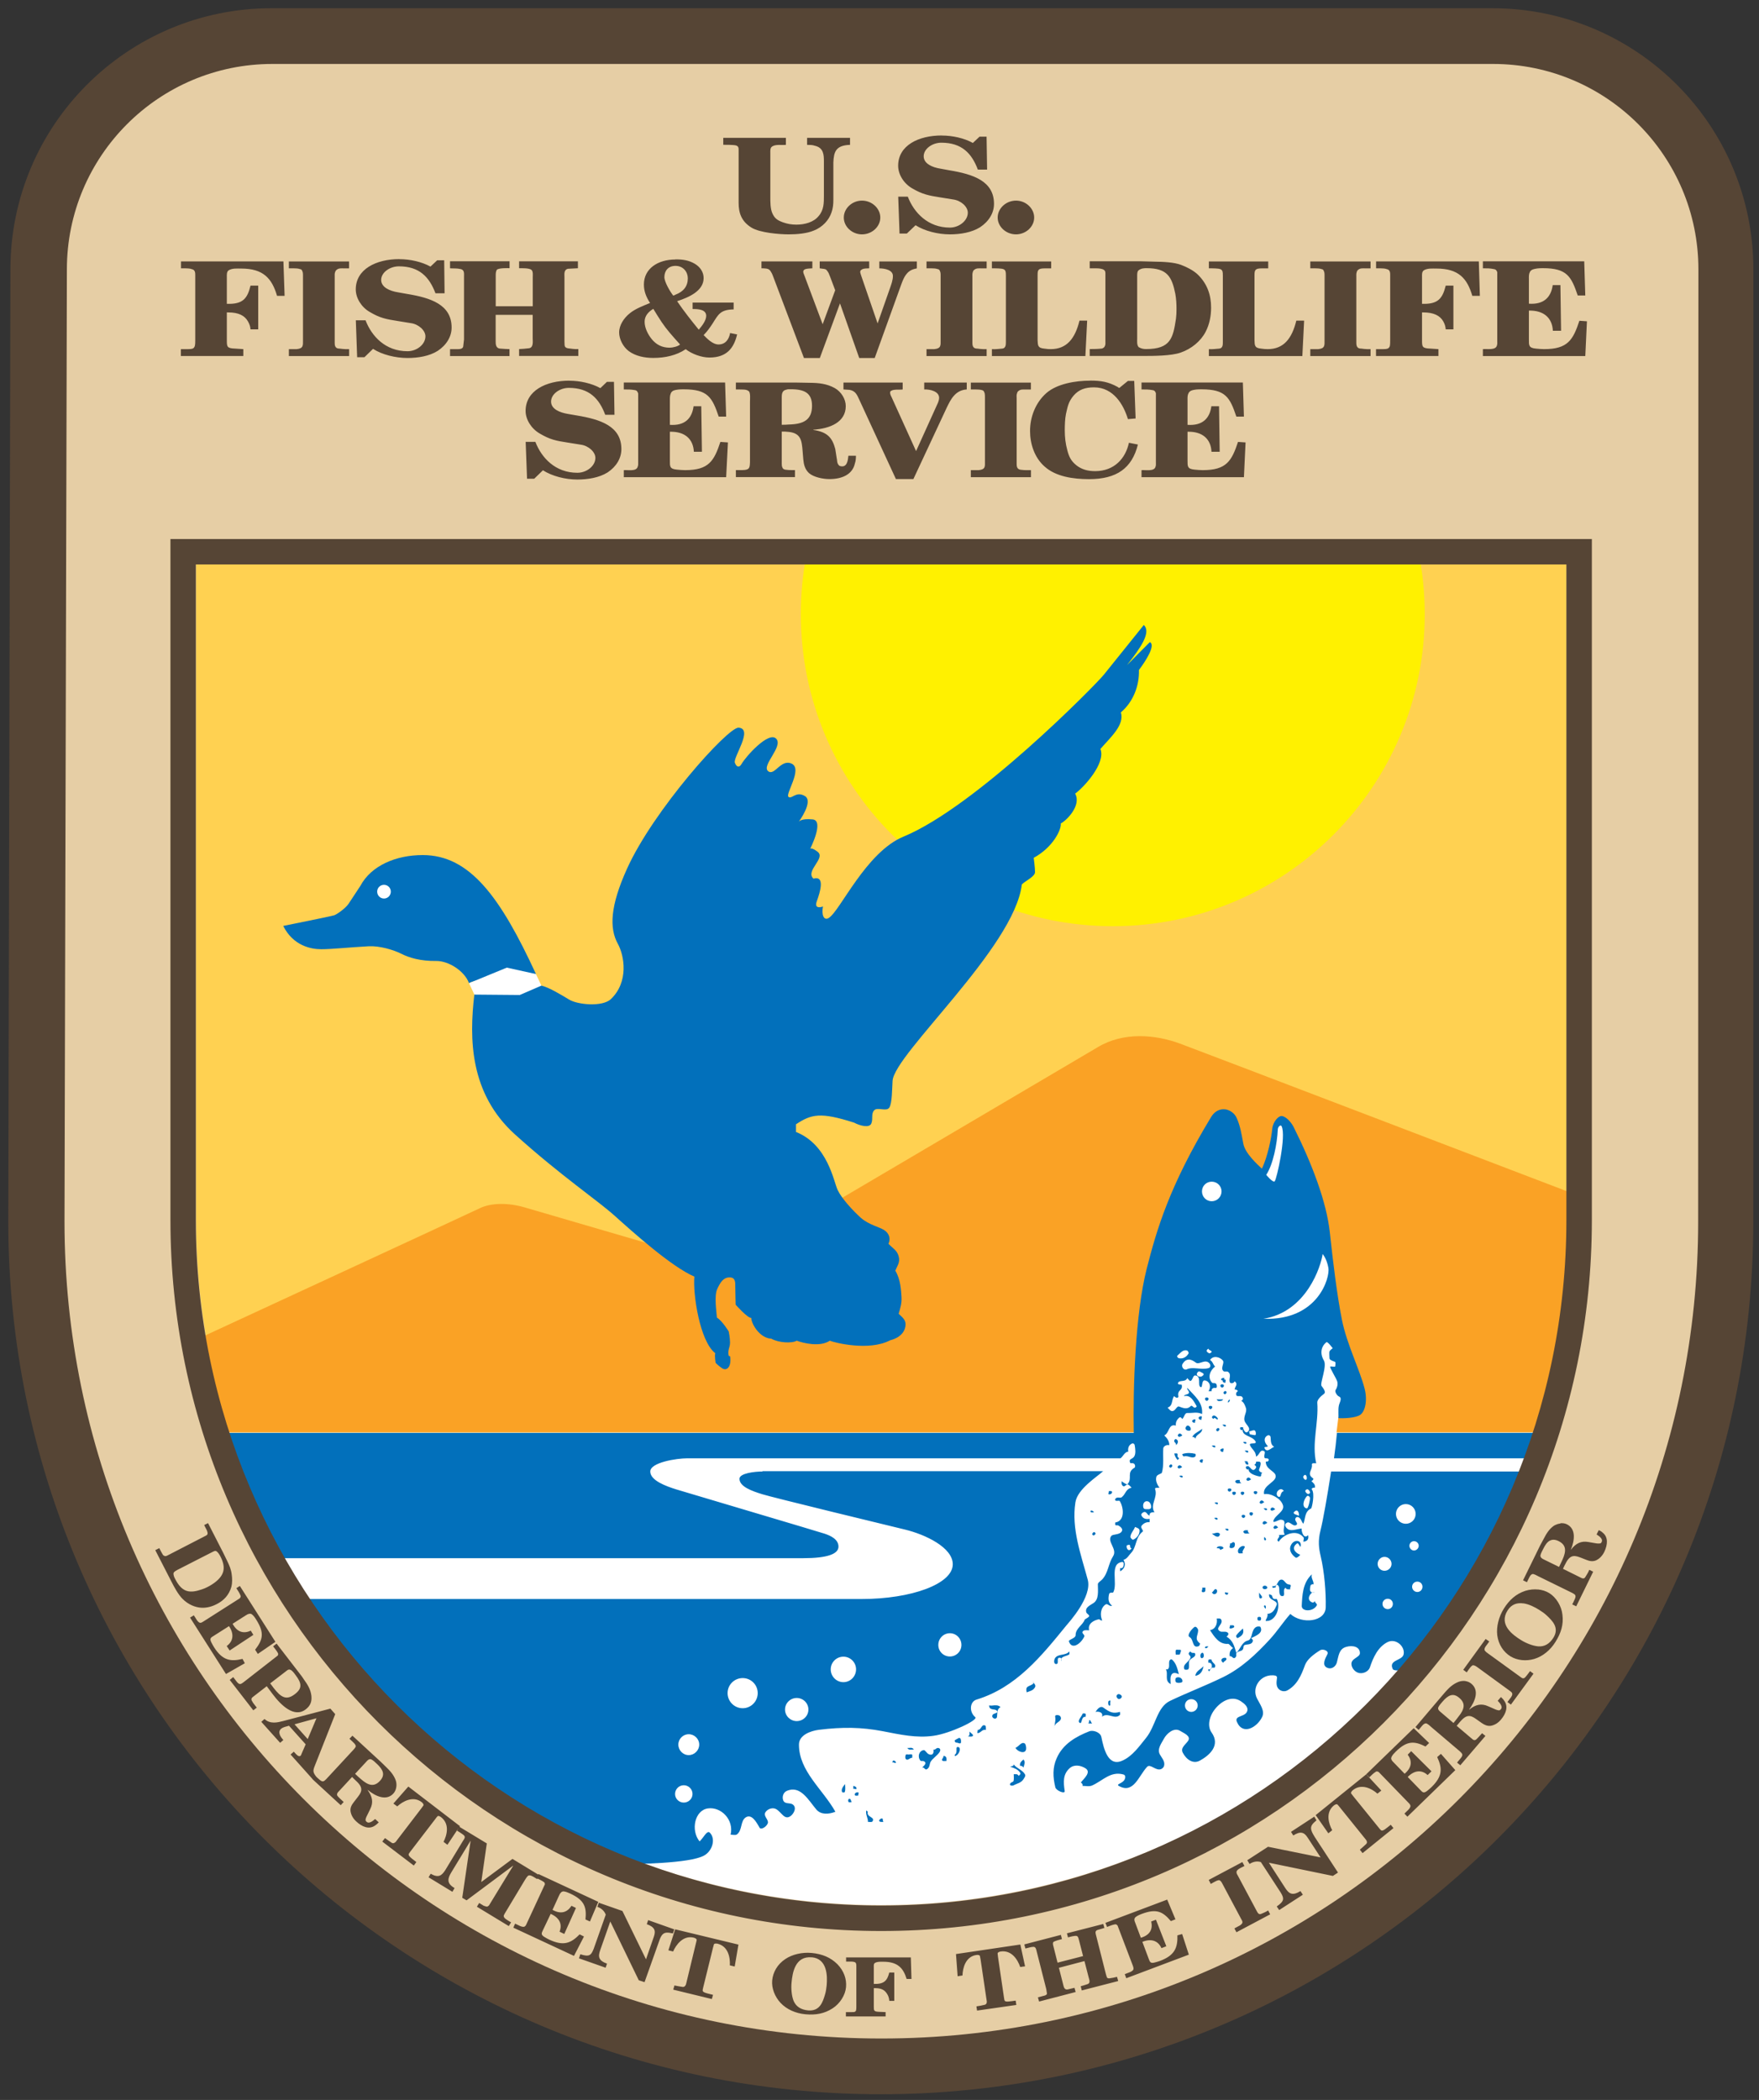 <?xml version="1.0" encoding="UTF-8" standalone="no"?>
<svg xmlns:rdf="http://www.w3.org/1999/02/22-rdf-syntax-ns#" xmlns="http://www.w3.org/2000/svg" xmlns:cc="http://creativecommons.org/ns#" xmlns:dc="http://purl.org/dc/elements/1.1/" xml:space="preserve" height="300.78" viewBox="0 0 252 300.775" width="252" version="1.1">
  <rect x="0" y="0" width="252" height="300.775" fill="#333333" stroke="none"/>
  <g transform="matrix(1.25 0 0 -1.25 -245.86 849.42)">
    <g transform="matrix(9.405 0 0 9.405 -2492.7 -4692.9)">
      <path d="m286.08 567.95c0 1.757 1.425 3.182 3.183 3.182h14.875c1.757 0 3.182-1.425 3.182-3.182l-0.001-11.601c0-5.872-4.761-10.632-10.633-10.632s-10.632 4.76-10.632 10.632l0.026 11.601" fill="#564535"></path>
      <path d="m306.65 567.95c0 1.382-1.121 2.503-2.503 2.503h-14.875c-1.383 0-2.504-1.121-2.504-2.503l-0.029-11.601c0-5.497 4.457-9.953 9.954-9.953s9.954 4.456 9.954 9.953l0.003 11.601" fill="#e6cea5"></path>
      <path d="m304.75 553.78c0.271 0.823 0.293 1.679 0.293 2.592v7.989h-16.701v-7.989c0-0.91 0.146-1.787 0.415-2.607l15.993 0.015" fill="#ffd151"></path>
      <path d="m288.64 553.78h16.108l0.471 2.873s-4.715 1.802-4.888 1.865c-0.299 0.11-0.688 0.145-1.002-0.045-0.13-0.078-3.207-1.89-3.207-1.89l-2.174-0.529s-1.429 0.418-1.606 0.469c-0.189 0.055-0.399 0.057-0.539-0.01-0.136-0.066-3.381-1.566-3.381-1.566l0.218-1.167" fill="#faa225"></path>
      <path d="m302.24 553.78 0.022 0.179 0.176 0.373-0.203 0.651-2.1-0.158-0.174-1.045-11.325-0.001c1.095-3.335 4.349-5.757 8.051-5.757 3.698 0 6.96 2.427 8.057 5.758h-2.504" fill="#fff"></path>
      <path d="m295.78 564.47c-0.045-0.233-0.068-0.474-0.068-0.721 0-2.099 1.702-3.801 3.802-3.801 2.099 0 3.801 1.702 3.801 3.801 0 0.263-0.027 0.519-0.077 0.767l-7.458-0.046" fill="#fff100"></path>
      <path d="m18.252 10.428s-0.474 0.591-0.611 0.76c-0.138 0.168-1.948 2.008-3.049 2.463-0.574 0.236-0.969 1.14-1.141 1.24-0.074 0.044-0.111-0.051-0.086-0.176 0 0-0.144 0.056-0.094-0.08 0.05-0.138 0.13-0.394-0.051-0.344-0.131-0.119 0.194-0.31 0.062-0.41-0.1-0.075-0.113-0.043-0.113-0.043s0.22-0.43 0.039-0.449-0.213 0.037-0.213 0.037 0.231-0.311 0.094-0.393c-0.136-0.081-0.2 0.055-0.25 0.012s0.218-0.423 0.051-0.504c-0.169-0.081-0.263 0.198-0.363 0.111-0.099-0.087 0.237-0.375 0.125-0.492-0.113-0.119-0.461 0.268-0.529 0.387-0.025 0.044-0.068 0.062-0.1-0.02s0.288-0.518 0.057-0.535c-0.161-0.013-1.3 1.259-1.701 2.15-0.256 0.566-0.27 0.904-0.139 1.141 0.099 0.179 0.17 0.579-0.105 0.842-0.13 0.124-0.508 0.085-0.633 0.01-0.125-0.075-0.308-0.187-0.426-0.215-0.26-0.025-0.934 0.074-1.022 0.137-0.077 0.666-0.076 1.502 0.621 2.131 0.699 0.63 1.26 1.005 1.522 1.242 0.263 0.236 0.859 0.772 1.209 0.922-0.025 0.261 0.082 0.986 0.318 1.166-0.013 0.044 0.006 0.148 0.006 0.148s0.081 0.081 0.125 0.094 0.1-0.024 0.1-0.137-0.025-0.019-0.031-0.094c-0.006-0.075 0.025-0.099 0.025-0.174s-0.02-0.168-0.02-0.168-0.098-0.162-0.18-0.211c-0.006-0.094-0.044-0.331 0.006-0.438 0.05-0.105 0.094-0.174 0.188-0.174 0.092 0 0.086 0.08 0.086 0.143 0 0.061 0.006 0.273 0.006 0.273s0.182 0.206 0.238 0.201c0 0.092 0.131 0.31 0.305 0.316 0.106 0.062 0.313 0.075 0.387 0.031 0.1 0.037 0.355 0.1 0.504 0 0.075 0.031 0.599 0.162 0.918-0.006 0.193-0.05 0.236-0.169 0.236-0.244s-0.055-0.11-0.105-0.16c0.025-0.087 0.049-0.162 0.043-0.256-0.006-0.094-0.013-0.269-0.094-0.4 0.031-0.081 0.076-0.125 0.051-0.219-0.025-0.092-0.083-0.116-0.156-0.191 0.037-0.075 0.013-0.157-0.062-0.207s-0.236-0.08-0.361-0.191c-0.124-0.113-0.287-0.289-0.35-0.42-0.062-0.13-0.149-0.691-0.635-0.885v-0.117c0.236-0.156 0.374-0.188 0.885-0.025 0.081 0.044 0.23 0.087 0.262 0.014 0.031-0.075-0.007-0.145 0.043-0.201 0.05-0.056 0.189 0.026 0.232-0.043 0.043-0.069 0.041-0.282 0.049-0.406 0.025-0.411 1.857-2.032 1.969-2.992 0.056-0.056 0.201-0.119 0.201-0.188 0-0.068-0.02-0.217-0.02-0.217 0.299-0.163 0.425-0.436 0.412-0.523 0.087-0.044 0.319-0.274 0.219-0.455 0.124-0.087 0.472-0.461 0.385-0.68 0.156-0.18 0.369-0.363 0.312-0.557 0.188-0.161 0.282-0.404 0.275-0.646 0.1-0.131 0.26-0.38 0.166-0.424l-0.348 0.35c0.206-0.261 0.373-0.499 0.256-0.611zm-10.984 3.504c-0.405 0-0.784 0.158-0.951 0.471l-0.178 0.27c-0.05 0.075-0.188 0.167-0.219 0.176-0.062 0.019-0.777 0.162-0.777 0.162 0.149 0.299 0.417 0.355 0.578 0.355 0.163 0 0.429-0.029 0.723-0.045 0.165-0.009 0.379 0.054 0.5 0.115 0.117 0.06 0.292 0.112 0.529 0.109 0.186-0.003 0.431 0.15 0.5 0.338 0.087-0.062 0.758-0.164 1.02-0.139-0.541-1.171-1.007-1.812-1.725-1.812zm12.225 3.873c-0.075-0.01-0.157 0.02-0.215 0.115-0.639 1.054-0.831 1.722-0.982 2.312-0.174 0.686-0.21 1.809-0.197 2.5h-13.912c0.214 0.667 0.493 1.306 0.828 1.908h8.051c0.362 0 0.535-0.063 0.535-0.176 0-0.111-0.118-0.166-0.211-0.197-0.113-0.037-2.095-0.624-2.258-0.674-0.161-0.05-0.398-0.137-0.398-0.273 0-0.138 0.4-0.201 0.562-0.201h6.6c0.036-0.021 0.065-0.102 0.119-0.1-0.007-0.051 0.003-0.098 0.053-0.123 0.021-0.011 0.042 0.003 0.045 0.023 0.01 0.058 0.019 0.125-0.006 0.17-0.028 0.05-0.094 0.032-0.061 0.102 0.003 0.006 0.029-0.001 0.045 0.004 0.036 0.011 0.031 0.06 0.021 0.066-0.13 0.075-0.029 0.159-0.105 0.248-0.013 0.016-0.062-0.016-0.092-0.041 0 0.018-0.004 0.034 0.002 0.049 0.006 0.019 0.026 0.038 0.047 0.023 0.018-0.011 0.03-0.032 0.051-0.02 0.02 0.011 0.035 0.031 0.051 0.047-0.092 0.019-0.085 0.093-0.152 0.146-0.016 0.013-0.049-0.002-0.072 0.006-0.02 0.005-0.038 0.03-0.021 0.043s0.057-0.005 0.064 0.008c0.059 0.091 0.086 0.302-0.066 0.326-0.003 0-0.007 0.032 0.002 0.041 0.009 0.007 0.032-0.002 0.045 0.006 0.035 0.02 0.076 0.055 0.047 0.094-0.039 0.051-0.13 0.034-0.156 0.064-0.071 0.086 0.097 0.201 0.027 0.309-0.075 0.117-0.072 0.252-0.166 0.354-0.025 0.026-0.068 0.049-0.066 0.074 0.001 0.107 0.017 0.229-0.066 0.285-0.051 0.035-0.131 0.065-0.111 0.139 0.005 0.021 0.032 0.031 0.043 0.051 0.013 0.021-0.049 0.048-0.066 0.061-0.026 0.084-0.14 0.133-0.139 0.238 0 0.051-0.112 0.067-0.102 0.096 0.044 0.133 0.179 0.038 0.232-0.07 0.011-0.022-0.009-0.035-0.021-0.053-0.014-0.02 0.003-0.039 0.023-0.045 0.024-0.006 0.049-0.002 0.074-0.002-0.026-0.1 0.07-0.153 0.15-0.168 0.009-0.001 0.025 0.024 0.049 0.018-0.035-0.079-0.027-0.192 0.053-0.244 0.029-0.019 0.058 0.037 0.098 0.02-0.059-0.045-0.062-0.101-0.047-0.174 0.007-0.039 0.057-0.017 0.064-0.029 0.075-0.138-0.063-0.435 0.133-0.463 0.034-0.004 0.028 0.04 0.021 0.066-0.005 0.02-0.024 0.034-0.049 0.027v0.049c0.07-0.037 0.092-0.109 0.051-0.174 0.056-0.016 0.082-0.071 0.117-0.107 0.085-0.089 0.063-0.238 0.176-0.324 0.02-0.016-0.042-0.056-0.016-0.09 0.029-0.036 0.071-0.058 0.121-0.053v-0.051c-0.051 0.009-0.098-0-0.123-0.049-0.011-0.022 0.007-0.039 0.025-0.049 0.052-0.028 0.06 0.043 0.098 0.049-0.006-0.024 0.007-0.041 0.027-0.047 0.015-0.005 0.031-0.004 0.047-0.004-0.074-0.116 0.055-0.225 0.01-0.352-0.009-0.028 0.039-0.019 0.066-0.021-0.037-0.052-0.065-0.114-0.045-0.172 0.011-0.03 0.078-0.043 0.082-0.057 0.033-0.117 0.014-0.245 0.021-0.369 0.001-0.031 0.044-0.062 0.092-0.051 0.001-0.062-0.034-0.107-0.076-0.148 0.08-0.04 0.062-0.183 0.176-0.15-0.006-0.05 0.016-0.092 0.051-0.121 0.019-0.016 0.036 0.004 0.047 0.021 0.03-0.029 0.037-0.094 0.076-0.092 0.074 0.004 0.152-0.022 0.225 0.016 0.018-0.177-0.115-0.277-0.225-0.398-0.006 0.025 0.015 0.035 0.021 0.051 0.024 0.059-0.06 0.037-0.072 0.074 0.102-0.025 0.151 0.079 0.193 0.152 0.005 0.009-0.02 0.033-0.041 0.02-0.018-0.011-0.034-0.036-0.049-0.02-0.059 0.06-0.122 0.025-0.18 0.006-0.024-0.009-0.047 0.045-0.076 0.062-0.041 0.026-0.069-0.016-0.096-0.045 0.086-0.029 0.055-0.117 0.1-0.176 0.025 0.035 0.071 0.032 0.064 0.002-0.02-0.104 0.073-0.08 0.051-0.174-0.001-0.007-0.064 0.005-0.057-0.025 0.015-0.055 0.113-0.007 0.141-0.076 0.018 0.016 0.038 0.047 0.049 0.043 0.036-0.01 0.037-0.089 0.074-0.084 0.101 0.014 0.027 0.155 0.082 0.178 0.034 0.013 0.008-0.113 0.066-0.102 0.071 0.014 0.099 0.093 0.053 0.164h0.049c-0.006-0.024 0.007-0.043 0.027-0.049 0.015-0.005 0.036 0.005 0.045-0.004 0.009-0.009 0.007-0.032 0.002-0.047-0.011-0.037-0.055-0.014-0.068-0.029-0.077-0.08-0.029-0.189 0.045-0.246-0.03-0.03-0.035-0.077-0.076-0.1 0.045-0.074 0.15-0.047 0.193 0.006 0.034 0.041-0.043 0.118 0.012 0.164 0.015 0.014 0.05-0.003 0.068 0.01 0.064 0.043-0.001 0.12 0.033 0.166 0.009 0.011 0.052 0.015 0.068-0.021 0.061 0.043 0 0.084 0 0.125 0.024-0.006 0.038 0.008 0.051 0.025-0.036 0.016-0.033 0.056-0.02 0.068 0.02 0.02 0.071-0.013 0.092 0.031 0.011 0.024-0.004 0.036-0.021 0.049 0.04 0.021 0.055 0.067 0.068 0.102 0.026 0.064-0.036 0.125-0.02 0.197 0.014 0.061 0.117 0.116 0.047 0.174-0.033 0.026-0.061-0.031-0.068-0.062-0.001-0.003 0.007-0.005 0.004-0.008-0.002-0.001-0.005 0.001-0.008 0-0.012-0.004-0.03-0.006-0.037 0-0.015 0.016 0.004 0.043 0.021 0.043 0.012 0 0.013-0.016 0.016-0.029-0.027 0.124 0.126 0.105 0.188 0.191 0.046 0.065-0.094 0.019-0.08 0.062 0.02 0.061 0.096 0.099 0.092 0.178 0.049-0.018 0.058-0.095 0.1-0.09 0.07 0.007 0.009 0.063 0.033 0.111 0.005 0.013 0.06-0.007 0.062 0.029 0.001 0.018-0.021 0.032-0.045 0.025-0.005 0.115 0.13 0.142 0.148 0.207 0.031 0.105-0.204 0.151-0.174 0.291 0.061-0.014 0.127 0.015 0.168 0.037 0.052 0.03 0.093 0.065 0.115 0.119 0.045 0.104-0.116 0.159-0.141 0.248-0.014 0.046 0.08-0.014 0.107-0.016 0.124 0 0.015 0.139 0.062 0.219 0.013 0.02-0.053 0.009-0.088 0.016 0.033 0.033-0.058 0.067 0 0.1 0.072-0.114 0.273-0.196 0.377-0.066 0.013 0.016-0.002 0.041-0.002 0.066 0.061-0.005 0.087-0.041 0.072-0.1-0.065 0.072-0.105-0.061-0.098-0.1-0.068 0.005-0.141 0.039-0.197 0.016-0.028-0.011-0.093-0.075-0.023-0.107 0.044-0.02 0.091 0.07 0.141 0.035 0.031-0.022-0.028-0.057-0.018-0.092 0.005-0.02 0.024-0.035 0.047-0.025 0.043 0.019 0.046 0.07 0.076 0.1 0.034-0.081 0.015-0.184 0.119-0.234 0.01-0.005 0.061-0.224 0.01-0.289-0.01-0.014 0.021-0.032 0.045-0.025 0.013-0.048-0.021-0.072-0.051-0.1 0.018-0.011 0.04-0.034 0.023-0.045-0.102-0.069-0.003-0.124-0.016-0.205-0.005-0.033 0.039-0.022 0.066-0.023-0.071-0.307 0.039-0.611 0.016-0.924-0.003-0.041 0.049-0.095 0.104-0.135 0.031-0.024-0.007-0.077-0.039-0.119-0.028-0.037 0.088-0.302 0.035-0.389-0.06-0.101-0.046-0.209 0.039-0.277 0.018-0.015 0.096 0.092 0.096 0.092s-0.043 0.03-0.049 0.049c-0.006 0.019 0 0.08 0 0.105s0.061 0.045 0.08 0.051c0.019 0.006 0.008 0.05 0.008 0.068s-0.057-0-0.076 0.006c-0.019 0.006 0.095 0.182 0.107 0.23 0.011 0.05-0.007 0.1-0.025 0.125-0.019 0.025 0.019 0.087 0.049 0.1 0.031 0.013 0.037 0.037 0.012 0.1s-0.018 0.107-0.018 0.23c0.062 0.006 0.255 0.001 0.33-0.049 0.075-0.049 0.115-0.219 0.068-0.4-0.075-0.292-0.269-0.672-0.344-1.041-0.077-0.384-0.136-0.879-0.186-1.34-0.05-0.461-0.269-1.04-0.553-1.607-0.014-0.029-0.084-0.14-0.168-0.162-0.056-0.016-0.146 0.083-0.156 0.195-0.009 0.113-0.068 0.422-0.158 0.605-0.062-0.06-0.256-0.23-0.283-0.383-0.029-0.152-0.045-0.268-0.104-0.396-0.03-0.064-0.098-0.115-0.174-0.125zm-0.256 3.644c-0.004 0.028 0.093 0.034 0.023 0.07-0.01 0.005-0.035-0.01-0.045-0.023-0.015-0.02 0.004-0.036 0.021-0.047zm-0.326 0.029c0.013 0.004 0.028 0.034 0.023 0.043-0.029 0.052-0.081 0.087-0.146 0.074-0.02-0.004-0.038-0.029-0.021-0.043 0.043-0.036 0.082-0.095 0.145-0.074zm0.021 0.137c0.033-0.002 0.069 0.014 0.113 0.047 0.052 0.039 0.147-0.068 0.211 0.016 0.013 0.018 0.018 0.058-0.02 0.068-0.11 0.03-0.24-0.026-0.33 0.018-0.045 0.021-0.09-0.042-0.062-0.086 0.026-0.041 0.055-0.06 0.088-0.062zm0.18 0.186c0.022 0.016 0.09 0.029 0.023 0.07-0.011 0.007-0.034 0.005-0.049 0-0.019-0.006-0.033-0.026-0.023-0.049 0.009-0.019 0.028-0.036 0.049-0.021zm0.338 0.096c-0.01 0.003-0.023 0.014-0.021 0.021 0.002 0.012 0.016 0.014 0.029 0.018-0.001 0.002-0.006 0.004-0.006 0.006 0.003 0.019 0.023 0.031 0.047 0.023-0.014-0.012 0.023-0.052-0.023-0.045 0.005-0.017 0.01-0.032-0.025-0.023zm-0.026 0.102c-0.016 0.016 0.004 0.043 0.021 0.043 0.018 0 0.038-0.027 0.021-0.043-0.007-0.009-0.034-0.009-0.043 0zm0.084 0.102c-0.016-0.016-0.04 0.001-0.043 0.02-0.001 0.007 0.014 0.023 0.021 0.023 0.019-0.004 0.036-0.028 0.021-0.043zm-0.318 0.098c-0.016 0.016 0.004 0.045 0.021 0.045 0.018 0 0.038-0.029 0.021-0.045-0.007-0.009-0.034-0.009-0.043 0zm0.172 0.023c0.016 0.035 0.047 0.026 0.074 0.021 0.01-0.001 0.017-0.013 0.025-0.021h-0.1zm0.199 0c0.006 0.024-0.008 0.036-0.025 0.049-0.007-0.025 0.008-0.036 0.025-0.049zm-0.314 0.104c-0.016 0.016 0.004 0.045 0.021 0.045 0.016 0 0.038-0.029 0.021-0.045-0.007-0.007-0.035-0.007-0.043 0zm0.09 0.146c-0.022-0.013-0.044 0.003-0.047 0.023-0.001 0.006 0.014 0.018 0.021 0.025 0.025-0.045 0.062 0.036 0.068-0.002 0.003-0.014-0.023-0.036-0.043-0.047zm-0.23 0.01c-0.01 0.001-0.021 0.016-0.021 0.023 0.004 0.019 0.022 0.032 0.047 0.025-0.016-0.014 0.031-0.063-0.025-0.049zm-0.096 0.047c-0.01 0.003-0.025 0.016-0.023 0.023 0.003 0.019 0.023 0.031 0.047 0.023-0.015-0.013 0.032-0.061-0.023-0.047zm0.438 0.078c0.009 0.009 0.016 0.02 0.027 0.025 0.021 0.01 0.038-0.004 0.021-0.021-0.009-0.007-0.033-0.004-0.049-0.004zm-0.521 0.014c-0.013-0.003-0.026 0.003-0.037 0.025-0.01 0.022 0.003 0.041 0.023 0.049 0.015 0.005 0.038 0.007 0.047-0.002 0.009-0.004 0.009-0.034 0-0.045-0.009-0.013-0.02-0.025-0.033-0.027zm0.471 0.043c-0.016-0.016-0.042 0.003-0.045 0.023-0.001 0.007 0.014 0.023 0.021 0.021 0.019-0.003 0.038-0.029 0.023-0.045zm-0.26 0.006c-0.048 0.045-0.118 0.062-0.15 0.125 0.024-0.007 0.038 0.008 0.051 0.025 0.003-0.071 0.105-0.074 0.1-0.15zm0.805 0.027c0.016 0.013 0.018 0.05 0.012 0.062-0.006 0.013-0.008 0.006-0.037 0.004-0.028-0.004-0.053-0.01-0.053-0.01l-0.01-0.045 0.025-0.004s0.048-0.02 0.062-0.008zm1.25 0.035c-0.01 0.115-0.027 0.259-0.045 0.387h3.043c0.046-0.128 0.09-0.257 0.131-0.387h-3.129zm-2.394 0.01c-0.013-0-0.024 0.009-0.031 0.029-0.001 0.005 0.014 0.021 0.021 0.021 0.018 0 0.033-0.013 0.049-0.021-0.013-0.018-0.026-0.029-0.039-0.029zm1.338 0.029c0.022-0.011 0.042 0.005 0.045 0.023 0.006 0.058-0.002 0.118 0.055 0.15-0.046 0.016-0.109 0.096-0.146 0.023-0.019-0.036 0.074-0.01 0.041-0.043-0.048-0.049-0.06-0.121 0.006-0.154zm-1.398 0.055c-0.011-0.004-0.035 0.023-0.021 0.043 0.013 0.018 0.03 0.027 0.023 0.051 0.037-0.033 0.043-0.076-0.002-0.094zm1.023 0.045c0.009 0.007 0.015 0.018 0.025 0.023 0.021 0.01 0.038-0.005 0.021-0.021-0.009-0.009-0.029-0.002-0.047-0.002zm-0.475 0.055c0.009 0.009 0.017 0.02 0.027 0.023 0.021 0.01 0.038-0.003 0.021-0.02-0.009-0.009-0.031-0.004-0.049-0.004zm0.152 0.047c-0.011 0.003-0.025 0.014-0.023 0.021 0.003 0.019 0.023 0.033 0.047 0.025-0.015-0.013 0.032-0.061-0.023-0.047zm0.35 0.031c0.009 0.009 0.015 0.018 0.025 0.023 0.022 0.01 0.04-0.003 0.023-0.02-0.009-0.009-0.033-0.004-0.049-0.004zm-1.074 0.041c0.006 0.039 0.026 0.071 0.051 0.1 0.007-0.009 0.021-0.017 0.021-0.025 0-0.009-0.018-0.015-0.021-0.025-0.005-0.015 0.005-0.038-0.004-0.047-0.009-0.007-0.031-0.002-0.047-0.002zm0.322 0.006c-0.065-0.016-0.134-0.018-0.195 0.002-0.014 0.004 0.009 0.041 0.021 0.037 0.064-0.02 0.123 0.044 0.174 0 0.007-0.006 0.004-0.039 0-0.039zm0.086 0.086c-0.01 0.003-0.023 0.016-0.021 0.023 0.003 0.019 0.023 0.031 0.047 0.023-0.015-0.013 0.03-0.059-0.025-0.047zm0.66 0.029c0.009 0.007 0.015 0.02 0.025 0.023 0.022 0.01 0.04-0.003 0.023-0.02-0.009-0.009-0.033-0.004-0.049-0.004zm0.025 0.023c-0.006 0.001-0.01-0.002-0.016-0.002 0.009 0.009 0.015 0.02 0.025 0.025 0.021 0.01 0.038-0.005 0.021-0.021-0.006-0.006-0.019-0.003-0.031-0.002zm0.152-0.02c0.006 0.024-0.008 0.036-0.025 0.049 0.018 0.013 0.037 0.028 0.023 0.049-0.051 0.079-0.088-0.026-0.105-0.016-0.001-0.002 0.004-0.004 0.002-0.006-0.007-0.009-0.036-0.009-0.045 0-0.015 0.016 0.006 0.044 0.023 0.045 0.013 0 0.016-0.019 0.016-0.033-0.023 0.081 0.067 0.114 0.139 0.133 0.089 0.025 0.024-0.043 0.072-0.047-0.101-0.041-0.028-0.062-0.029-0.148-0.001-0.035-0.043-0.024-0.07-0.025zm-1.281 0.049c-0.015-0.016-0.039 0.003-0.043 0.023 0 0.006 0.015 0.023 0.021 0.021 0.02-0.003 0.038-0.03 0.021-0.045zm0.117 0.008c-0.013-0-0.024 0.008-0.031 0.027-0.003 0.005 0.013 0.021 0.021 0.021 0.016 0 0.033-0.013 0.049-0.021-0.013-0.018-0.026-0.027-0.039-0.027zm-6.354 0.094c-0.113 0-0.35 0.025-0.35 0.111 0 0.119 0.187 0.186 0.35 0.236 0.161 0.05 1.859 0.462 2.17 0.537 0.311 0.075 0.729 0.273 0.729 0.529 0 0.299-0.629 0.529-1.391 0.529h-8.56c1.17 1.8 2.872 3.223 4.883 4.043 0.242-0.01 1.056-0.012 1.281-0.137 0.126-0.07 0.18-0.254 0.086-0.348-0.043-0.043-0.099 0.084-0.156 0.133-0.138-0.169-0.074-0.474 0.127-0.502 0.198-0.028 0.399 0.168 0.346 0.4 0.033 0 0.073 0.012 0.096-0.004 0.086-0.065 0.05-0.205 0.135-0.26 0.089-0.056 0.16 0.068 0.209 0.156 0.022 0.041 0.109-0.013 0.127-0.068 0.016-0.055-0.076-0.108-0.035-0.168 0.035-0.052 0.112-0.074 0.162-0.045 0.085 0.049 0.127 0.174 0.221 0.104 0.05-0.037 0.099-0.133 0.027-0.178-0.043-0.026-0.118 0.001-0.141-0.061-0.02-0.054 0.003-0.119 0.051-0.141 0.21-0.096 0.333 0.139 0.455 0.283 0.069 0.079 0.183 0.074 0.289 0.033-0.193-0.344-0.555-0.618-0.555-1.023 0-0.145 0.175-0.208 0.301-0.225 0.366-0.045 0.65-0.041 0.975 0.021 0.269 0.052 0.512 0.107 0.773 0.07 0.251-0.034 0.687-0.241 0.637-0.283-0.098-0.083-0.084-0.236 0.018-0.268 0.604-0.184 0.987-0.66 1.369-1.129 0.036-0.044 0.396-0.436 0.326-0.697-0.105-0.389-0.25-0.778-0.188-1.178 0.031-0.205 0.333-0.391 0.422-0.475h-5.188zm8.662 0c-0.059 0.384-0.123 0.744-0.16 0.891-0.044 0.168-0.025 0.286 0 0.393 0.059 0.251 0.083 0.555 0.078 0.785-0.005 0.223-0.365 0.26-0.539 0.1-0.113 0.128-0.199 0.264-0.312 0.387-0.21 0.228-0.433 0.439-0.713 0.576-0.268 0.131-0.543 0.235-0.807 0.361-0.201 0.095-0.217 0.381-0.367 0.566-0.106 0.131-0.203 0.27-0.35 0.34-0.224 0.109-0.291-0.166-0.33-0.357-0.016-0.074-0.129-0.107-0.182-0.086-0.204 0.08-0.404 0.194-0.498 0.41-0.065 0.145-0.058 0.288-0.021 0.443 0.011 0.051 0.151 0.109 0.143 0.057-0.021-0.138-0.028-0.255 0.076-0.348 0.07-0.062 0.17-0.042 0.24 0.002 0.095 0.06-0.025 0.156-0.07 0.217 0.018 0.013 0.033 0.026 0.025 0.051 0.05 0 0.104 0.013 0.146-0.006 0.163-0.072 0.28-0.222 0.477-0.168 0.037 0.01 0.031 0.05 0.021 0.072-0.029 0.069-0.147 0.073-0.086 0.105 0.221 0.121 0.297-0.155 0.426-0.293 0.049-0.052 0.131 0.064 0.211 0.035 0.02-0.007 0.041-0.027 0.047-0.047 0.02-0.071-0.032-0.119-0.064-0.178-0.045-0.083 0.027-0.171 0.061-0.236 0.041-0.079 0.154-0.182 0.25-0.121 0.052 0.033 0.17 0.077 0.119 0.152-0.041 0.06-0.119 0.105-0.08 0.18 0.054 0.104 0.158 0.178 0.262 0.119 0.139-0.077 0.318-0.228 0.176-0.428-0.068-0.095-0.037-0.246 0.055-0.359 0.098-0.122 0.256-0.208 0.393-0.115 0.043 0.03 0.109 0.077 0.098 0.139-0.019 0.105-0.205 0.07-0.16 0.174 0.092 0.214 0.312 0.079 0.385-0.076 0.044-0.092-0.033-0.191-0.078-0.279-0.086-0.169 0.051-0.361 0.236-0.354 0.011 0 0.073-0.002 0.068 0.037-0.01 0.079-0.021 0.154 0.059 0.195 0.028 0.014 0.068 0.014 0.094 0 0.15-0.08 0.216-0.228 0.273-0.387 0.031-0.087 0.135-0.168 0.232-0.227 0.043-0.026 0.138 0.01 0.109 0.062-0.037 0.07-0.082 0.162-0.01 0.201 0.075 0.039 0.139-0.019 0.154-0.074 0.028-0.1 0.03-0.208 0.143-0.24 0.095-0.028 0.21-0.005 0.209 0.096 0 0.066-0.139 0.078-0.129 0.172 0.005 0.052 0.045 0.103 0.094 0.123 0.077 0.031 0.166-0.017 0.186-0.076 0.051-0.154 0.123-0.312 0.268-0.387 0.131-0.066 0.274 0.07 0.246 0.188-0.022 0.096-0.235 0.08-0.164 0.223 0.024 0.046 0.288-0.003 0.258 0.037 0.765-0.899 1.384-1.927 1.816-3.047h-3.012zm-0.395 0.051c0.007-0.001 0.018 0.013 0.021 0.023 0.005 0.015 0.007 0.038-0.002 0.047-0.016 0.016-0.036-0.005-0.045-0.023-0.01-0.022 0.007-0.044 0.025-0.047zm-1.918 0.014c0.009 0.009 0.015 0.018 0.025 0.023 0.022 0.01 0.038-0.004 0.021-0.021-0.009-0.009-0.031-0.002-0.047-0.002zm1.055 0.027c-0.013-0-0.026 0.009-0.033 0.029-0.001 0.005 0.014 0.021 0.021 0.021 0.018 0 0.035-0.013 0.051-0.021-0.013-0.018-0.026-0.029-0.039-0.029zm-0.133 0.037c-0.016 0-0.034-0.003-0.049 0.002-0.01 0.003-0.023 0.016-0.021 0.021 0.015 0.046 0.062 0.022 0.096 0.027-0.018-0.011-0.032-0.026-0.025-0.051zm-0.178 0.135c-0.016 0.016 0.004 0.043 0.021 0.043 0.018 0 0.04-0.027 0.023-0.043-0.009-0.007-0.037-0.007-0.045 0zm1.221 0.012c0.024 0.019 0.046 0.06 0 0.066-0.015 0.003-0.042-0.024-0.045-0.043-0.001-0.016 0.025-0.038 0.045-0.023zm-0.443 0.002c0.019-0.013 0.054-0.014 0.07 0.021-0.055 0.01-0.04 0.095-0.072 0.088-0.048-0.011-0.047-0.081 0.002-0.109zm-2.598 0.021c0.015 0.013-0.03 0.061 0.025 0.047 0.02-0.005 0.038-0.029 0.021-0.045-0.007-0.007-0.031-0.002-0.047-0.002zm2.215 0.006c-0.015 0.016 0.006 0.041 0.023 0.041 0.018 0 0.036-0.025 0.021-0.041-0.009-0.009-0.036-0.009-0.045 0zm-0.326 0.008c-0.016 0.016 0.004 0.045 0.021 0.045 0.018 0 0.038-0.029 0.023-0.045-0.009-0.007-0.037-0.007-0.045 0zm0.129 0c-0.016 0.016 0.004 0.045 0.021 0.045 0.016 0 0.038-0.029 0.021-0.045-0.007-0.007-0.035-0.007-0.043 0zm1.004 0.062c0.015-0.015 0.039 0.005 0.045 0.023 0.006 0.024-0.026 0.167-0.047 0.164-0.085-0.014-0.051-0.134 0.002-0.188zm-0.691 0.066c-0.013-0-0.024 0.01-0.031 0.029-0.003 0.005 0.013 0.021 0.021 0.021 0.016 0 0.031-0.015 0.049-0.023-0.013-0.018-0.026-0.027-0.039-0.027zm-1.732 0.014c0.029 0.007 0.054 0.053 0.049 0.092-0.003 0.02-0.024 0.029-0.049 0.027-0.029-0.001-0.062 0.006-0.07-0.027-0.014-0.055 0.017-0.107 0.07-0.092zm1.014 0.018c0.009 0.007 0.015 0.018 0.025 0.023 0.021 0.01 0.039-0.005 0.021-0.021-0.007-0.009-0.031-0.002-0.047-0.002zm2.914 0.023c0.084 0 0.15 0.068 0.15 0.15 0 0.084-0.067 0.15-0.15 0.15-0.083 0-0.15-0.067-0.15-0.15 0-0.083 0.068-0.15 0.15-0.15zm-2.031 0.053c-0.013-0-0.024 0.007-0.031 0.027-0.003 0.005 0.013 0.021 0.021 0.021 0.016 0 0.035-0.013 0.051-0.021-0.013-0.018-0.028-0.027-0.041-0.027zm-0.135 0.014c0.009 0.009 0.015 0.018 0.025 0.023 0.021 0.01 0.038-0.005 0.021-0.021-0.009-0.009-0.029-0.002-0.047-0.002zm-2.609 0.035c-0.021-0.01-0.039 0.005-0.021 0.021 0.007 0.009 0.031 0.002 0.047 0.002-0.009-0.007-0.015-0.018-0.025-0.023zm3.094 0.002c0.021-0.014 0.042 0.003 0.047 0.023 0.005 0.019 0.022 0.07-0.018 0.041-0.013-0.007-0.098-0.021-0.029-0.064zm-0.695 0.027c-0.016 0.016 0.004 0.045 0.021 0.045 0.018 0 0.036-0.029 0.021-0.045-0.009-0.009-0.035-0.009-0.043 0zm-0.119 0.039c-0.016 0.016 0.005 0.041 0.021 0.041 0.018 0.001 0.038-0.025 0.021-0.041-0.007-0.009-0.035-0.009-0.043 0zm-0.424 0.041c0.009 0.007 0.015 0.018 0.025 0.023 0.022 0.01 0.038-0.005 0.021-0.021-0.009-0.009-0.031-0.002-0.047-0.002zm0.768 0.049c-0.013-0-0.024 0.009-0.031 0.029-0.003 0.005 0.013 0.021 0.021 0.021 0.016 0 0.033-0.015 0.051-0.023-0.013-0.018-0.028-0.027-0.041-0.027zm0.166 0.068c-0.013-0-0.024 0.009-0.031 0.029-0.003 0.005 0.011 0.021 0.02 0.021 0.016 0 0.035-0.013 0.051-0.021-0.013-0.018-0.026-0.029-0.039-0.029zm-2.139 0.021c0.028 0.011 0.067 0.023 0.068 0.051 0.005 0.064-0.044 0.121-0.098 0.143-0.009 0.004-0.042-0.028-0.041-0.043 0.003-0.054 0.05-0.098 0.07-0.15zm1.371 0.029c0.009 0.009 0.013 0.018 0.023 0.023 0.022 0.01 0.04-0.005 0.023-0.021-0.009-0.009-0.031-0.002-0.047-0.002zm0.348 0.021c-0.016 0-0.034-0.003-0.049 0.002-0.01 0.004-0.023 0.016-0.021 0.021 0.015 0.045 0.062 0.021 0.096 0.027-0.018-0.013-0.032-0.027-0.025-0.051zm-2.342 0.027c-0.02 0.004-0.04 0.03-0.023 0.045 0.015 0.016 0.041-0.003 0.045-0.023 0-0.006-0.015-0.021-0.021-0.021zm1.859 0.012c-0.021 0.004-0.045 0.014-0.066 0.012 0.031 0.022 0.063 0.055 0.1 0.045 0.013-0.004 0.028-0.035 0.021-0.041-0.014-0.02-0.034-0.02-0.055-0.016zm0.732 0.061c0 0.016-0.007 0.039 0.002 0.047 0.015 0.015 0.033 0.001 0.021-0.021-0.005-0.01-0.015-0.018-0.023-0.025zm0.496 0.062c-0.033 0-0.07 0.023-0.09 0.066-0.036 0.074 0.01 0.144 0.072 0.188 0.014 0.01 0.052-0.017 0.07-0.043-0.083-0.031-0.14-0.108-0.049-0.172 0.029-0.02 0.054 0.101 0.057 0.023 0.001-0.041-0.027-0.063-0.061-0.062zm1.785 0.004c0.039 0 0.072 0.032 0.072 0.07s-0.034 0.072-0.072 0.072-0.07-0.034-0.07-0.072 0.032-0.07 0.07-0.07zm-2.754 0.014c-0.013 0-0.027 0.027-0.051 0.02 0.018 0.022-0.035 0.072 0.025 0.072 0.016 0 0.039-0.01 0.045-0.023 0.009-0.022 0.015-0.07-0.02-0.068zm-1.619 0.049c0.084-0.03 0.024 0.041 0.072 0.045-0.025 0.036-0.054 0.04-0.072 0-0.006-0.014-0.006-0.042 0-0.045zm1.768 0.01c-0.029-0.001-0.102 0.051-0.068 0.107 0.006 0.011 0.043 0.004 0.068 0.004-0.033-0.041 0.075-0.11 0-0.111zm-0.393 0.018c-0.031 0.031 0.052 0 0.043 0.043 0.021-0.011 0.07-0.018 0.045-0.043-0.018-0.018-0.072-0.018-0.088 0zm2.549 0.148c0.059 0 0.107 0.049 0.107 0.107s-0.049 0.105-0.107 0.105-0.105-0.047-0.105-0.105 0.047-0.107 0.105-0.107zm-1.109 0.268c-0.139 0.129-0.144 0.32-0.152 0.477-0.005 0.087 0.165 0.097 0.227-0.002 0.02-0.031-0.037-0.042-0.023-0.074-0.011 0.018-0.026 0.033-0.049 0.023-0.074-0.033-0.05-0.105 0-0.146 0.01-0.009 0.033-0.002 0.049-0.002-0.016 0-0.035 0.004-0.049-0.002-0.045-0.019-0.027-0.064-0.023-0.098 0.003-0.019 0.023-0.032 0.047-0.025 0.007-0.052-0.043-0.095-0.025-0.15zm-0.473 0.08c-0.054 0.013-0.043 0.114-0.125 0.096-0.007 0.055 0.036 0.01 0.049 0.025-0.006-0.024 0.015-0.05 0.023-0.045 0.059 0.033 0.008 0.123 0.055 0.168 0.01 0.007 0.038 0.007 0.043 0 0.021-0.036-0.017-0.089 0.029-0.123 0.016 0.035 0.047 0.024 0.074 0.025-0.018-0.022 0.037-0.07-0.023-0.074-0.058-0.003-0.068-0.086-0.125-0.072zm2.082 0.029c0.044 0 0.078 0.034 0.078 0.078s-0.034 0.08-0.078 0.08-0.08-0.036-0.08-0.08 0.036-0.078 0.08-0.078zm-2.316 0.062c-0.014-0.002-0.03 0.004-0.035 0.01-0.021 0.024 0.007 0.051 0.043 0.041 0.01-0.003 0.025-0.014 0.023-0.021-0.003-0.019-0.017-0.027-0.031-0.029zm-0.963 0.029c0.018 0.022-0.035 0.075 0.023 0.07 0.037-0.003 0.025-0.043 0.027-0.07h-0.051zm0.219 0.029c-0.028-0.025-0.043 0.031-0.07 0.045 0.013 0.018 0.027 0.032 0.051 0.023 0.036-0.014 0.033-0.057 0.02-0.068zm0.142 0.044c-0.013-0.002-0.02 0.001-0.008 0.025 0.003 0.006 0.048 0.029 0.043-0.023-0.006 0.007-0.023 0-0.035-0.002zm0.51 0.002c-0.006 0.036-0.005 0.096 0.021 0.09 0.054-0.014-0.01-0.057-0.021-0.09zm0.15 0.025c-0.019 0.101 0.147 0.09 0.113 0.17-0.025 0.058-0.057 0.128-0.139 0.129 0.016 0.046-0.043 0.108-0.023 0.109 0.14 0.013 0.232-0.193 0.168-0.332-0.004-0.006-0.03 0.001-0.045-0.004-0.02-0.006-0.023-0.027-0.029-0.047-0.004-0.013-0.029-0.017-0.045-0.025zm1.807 0.07c0.044 0 0.078 0.034 0.078 0.078 0 0.045-0.034 0.08-0.078 0.08s-0.08-0.035-0.08-0.08c0-0.044 0.036-0.078 0.08-0.078zm-1.861 0.107c-0.015-0.015-0.031-0.002-0.02 0.021 0.005 0.01 0.015 0.018 0.023 0.025 0-0.016 0.005-0.039-0.004-0.047zm-0.119 0.174c-0.007 0.009-0.007 0.036 0 0.045 0.009 0.009 0.036 0.009 0.045 0 0.007-0.009 0.007-0.036 0-0.045-0.009-0.007-0.036-0.007-0.045 0zm-0.625 0.021c0.013 0.072-0.014 0.16-0.102 0.176 0.066 0.104 0.141 0.22 0.277 0.209 0.014-0.001 0.044 0.044 0.074 0.064-0.046 0.03-0.058 0.072-0.051 0.125 0.024-0.007 0.033 0.012 0.051 0.023 0.021 0.014 0.041-0.005 0.047-0.025 0.005-0.015-0.005-0.035 0.004-0.045 0.048-0.055 0.102-0.009 0.109-0.102 0.004-0.051 0.112-0.006 0.139-0.076 0.009-0.024-0.008-0.038-0.025-0.051 0.072-0.036 0.19-0.077 0.143-0.17-0.006-0.011-0.048-0.011-0.066 0-0.083 0.048-0.048 0.188-0.129 0.207-0.087 0.021-0.111 0.127-0.172 0.189-0.031-0.102-0.05-0.189-0.15-0.25 0.035-0.024 0.04-0.057 0-0.07-0.03-0.011-0.071 0.004-0.098-0.01-0.087-0.048 0.044-0.1 0.021-0.17-0.013-0.036-0.045-0.024-0.072-0.025zm0.199 0.102c0.015 0.013-0.032 0.059 0.025 0.047 0.018-0.004 0.043-0.015 0.043-0.023 0.001-0.035-0.041-0.022-0.068-0.023zm-0.543 0.029c-0.049 0.04-0.114 0.127-0.07 0.15 0.069 0.039 0.035 0.177 0.139 0.139 0.013-0.005 0.024-0.039 0.021-0.041-0.094-0.072-0.029-0.118-0.029-0.203 0-0.015-0.031-0.07-0.061-0.045zm0.742 0.02c-0.033 0.033-0.07 0.062-0.098 0.102-0.015 0.02 0.011 0.048 0.02 0.043 0.06-0.031 0.104-0.066 0.078-0.145zm-4.463 0.072c0.098 0 0.176 0.08 0.176 0.178 0 0.098-0.078 0.176-0.176 0.176s-0.176-0.078-0.176-0.176 0.078-0.178 0.176-0.178zm3.939 0.201c-0.018 0-0.038-0.004-0.047 0.004-0.015 0.015-0.001 0.031 0.021 0.02 0.01-0.005 0.017-0.015 0.025-0.023zm-0.449 0.051c-0.016 0.001-0.04-0.005-0.045 0.002-0.013 0.019-0.004 0.047-0.004 0.072 0.026-0.003 0.068 0.012 0.068-0.023 0-0.013 0.037-0.057-0.02-0.051zm-1.67 0.025c-0.059 0.07-0.174 0.03-0.219 0.104-0.015 0.024-0.024 0.088 0.018 0.088 0.043 0 0.013-0.062 0.031-0.09 0.005-0.007 0.034-0.009 0.043 0 0.009 0.009 0.002 0.031 0.002 0.049-0.018-0.081 0.078-0.073 0.123-0.105 0.007-0.006 0.002-0.029 0.002-0.045zm1.844 0c-0.018 0.013-0.035 0.028-0.021 0.049 0.011 0.016 0.03 0.027 0.021 0.051-0.028 0.068-0.124 0.097-0.092 0.172 0.004 0.009 0.054 0.011 0.061-0.002 0.019-0.031 0.002-0.078 0.012-0.119 0.013-0.054 0.117-0.059 0.088-0.123-0.005-0.013-0.052 0.008-0.068-0.027zm0.195 0.027c-0.013-0.018-0.036 0.003-0.041 0.021-0.007 0.033 0.005 0.075 0.041 0.045 0.013-0.011 0.013-0.05 0-0.066zm-5.481 0.053c0.107 0 0.193 0.087 0.193 0.193 0 0.107-0.086 0.195-0.193 0.195s-0.193-0.088-0.193-0.195c0-0.106 0.086-0.193 0.193-0.193zm5.785 0.021c-0.02 0.007-0.033 0.024-0.023 0.047 0.005 0.01 0.015 0.017 0.023 0.025 0.014-0.028 0.066-0.037 0.045-0.072-0.005-0.007-0.03-0.005-0.045 0zm-0.176 0.023c-0.016 0-0.036-0.007-0.045 0.002-0.009 0.009-0.004 0.029-0.004 0.047 0.024-0.007 0.041 0.007 0.049 0.025 0.005 0.015 0.005 0.034 0 0.049-0.006 0.02-0.025 0.033-0.049 0.025-0.006 0.024 0.011 0.038 0.02 0.021 0.009-0.016 0.011-0.039 0.031-0.045 0.015-0.005 0.04 0.005 0.045-0.004 0.036-0.051-0.051-0.071-0.047-0.121zm-0.6 0.002c-0.018-0.015-0.04 0.003-0.045 0.023-0.007 0.033 0.002 0.065-0.006 0.098-0.005 0.02-0.023 0.033-0.047 0.025 0.044 0.069-0.027 0.175 0.074 0.225 0-0.041-0.009-0.084 0.004-0.123 0.02-0.062 0.071-0.051 0.121-0.027-0.021-0.08-0.038-0.163-0.102-0.221zm0.477 0.098c-0.041 0.05-0.116 0.071-0.125 0.148 0.083-0.015 0.111-0.076 0.125-0.148zm-0.42 0.18c-0.013 0.009-0.013 0.054 0 0.064 0.022 0.016 0.066 0.014 0.094 0 0.006-0.003 0.007-0.032-0.002-0.043-0.021-0.034-0.067-0.04-0.092-0.021zm-6.6 0.002c0.126 0 0.229 0.101 0.229 0.229 0 0.126-0.102 0.23-0.229 0.23s-0.23-0.104-0.23-0.23c0-0.128 0.104-0.229 0.23-0.229zm4.426 0.041c0 0.016 0.005 0.041-0.002 0.047-0.071 0.048-0.121 0.029-0.098 0.129 0.046-0.019 0.095-0.024 0.125-0.074 0.029-0.048-0.037-0.063-0.025-0.102zm1.297 0.203c-0.019 0.003-0.035 0.024-0.025 0.047 0.009 0.02 0.026 0.035 0.049 0.025 0.019-0.009 0.038-0.029 0.023-0.049-0.01-0.014-0.032-0.025-0.047-0.023zm-4.9 0.059c0.098 0 0.178 0.078 0.178 0.176s-0.08 0.176-0.178 0.176c-0.096 0-0.178-0.078-0.178-0.176s0.081-0.176 0.178-0.176zm6.01 0.018c0.054 0 0.098 0.042 0.098 0.096s-0.044 0.098-0.098 0.098-0.096-0.044-0.096-0.098 0.042-0.096 0.096-0.096zm-1.256 0.027c-0.011 0.006-0.013 0.049 0 0.066 0.011 0.015 0.028 0.003 0.021-0.023-0.004-0.02 0.021-0.068-0.021-0.043zm-1.734 0.066c-0.03 0.002-0.061 0.009-0.09 0.002 0.004 0.084 0.088 0.046 0.117 0.08 0.036 0.045-0.055 0.033-0.066 0.07-0.009 0.025 0.005 0.04 0.025 0.049 0.022 0.01 0.044-0.007 0.045-0.025 0.007-0.059-0.004-0.115 0.053-0.148-0.026-0.026-0.054-0.029-0.084-0.027zm1.65 0.035c-0.044-0.031-0.09 0.021-0.119 0.066 0.049-0.01 0.12 0.004 0.1 0.074 0.085-0.075 0.193 0.051 0.271-0.027 0.009-0.009 0.002-0.031 0.002-0.047-0.111 0.031-0.156 0.004-0.254-0.066zm-0.314 0.092c-0.018 0.05-0.087 0.109-0.047 0.139 0.044 0.031 0.017-0.1 0.092-0.09 0-0.016 0.007-0.038-0.002-0.047-0.009-0.007-0.04-0.007-0.043-0.002zm-0.355 0.029c-0.022-0.01-0.072-0.013-0.064 0.02 0.014 0.065-0.018 0.117-0.008 0.176-0.019-0.086 0.086-0.088 0.096-0.15 0.003-0.015-0.01-0.04-0.023-0.045zm0.471 0.076c-0.033-0.03-0.002 0.054-0.045 0.045h0.074c-0.018-0.013-0.021-0.036-0.029-0.045zm-1.617 0.072c-0.043-0.003-0.046 0.072-0.098 0.072 0.003 0.019-0.025 0.064 0.021 0.043 0.034-0.014 0.055-0.055 0.104-0.043-0.003-0.028 0.009-0.07-0.027-0.072zm-0.223 0.098c-0.001 0.026 0.01 0.057-0.025 0.072 0.025 0 0.056 0.009 0.072-0.004 0.018-0.013-0.004-0.031-0.021-0.045-0.009-0.007-0.017-0.016-0.025-0.023zm-4.277 0.039c0.087 0 0.16 0.071 0.16 0.158s-0.073 0.16-0.16 0.16-0.158-0.073-0.158-0.16 0.071-0.158 0.158-0.158zm4.106 0.062c-0.018 0.007-0.033 0.019-0.049 0.027-0.016 0.01 0.005 0.042 0.021 0.039 0.024-0.003 0.074 0.04 0.07-0.02 0-0.021-0.005-0.066-0.043-0.047zm1.014 0.08c-0.052-0.035-0.091 0.046-0.143 0.066 0.029 0.056 0.146 0.101 0.162 0.023 0.005-0.022-0.003-0.079-0.02-0.09zm-1.018 0.053c-0.05-0.006 0.004 0.081-0.047 0.115-0.005 0.004-0.002 0.015-0.002 0.023 0.066-0.01 0.106-0.131 0.049-0.139zm-0.719 0.012c-0.018-0-0.036 0.004-0.053 0.002 0.025 0.041 0.066 0.02 0.1 0.025-0.013-0.021-0.029-0.027-0.047-0.027zm0.396 0.006c-0.016 0.007-0.026 0.028-0.051 0.021 0 0.016 0.003 0.034-0.002 0.049-0.011 0.037-0.049 0.031-0.07 0.021-0.031-0.014-0.054-0.065-0.076-0.062-0.074 0.01-0.1 0.103-0.049 0.162 0.007 0.009 0.032 0.001 0.047 0.006 0.02 0.006 0.036 0.024 0.023 0.047-0.011 0.02-0.031 0.035-0.047 0.051 0.033-0.014 0.043 0.043 0.074 0.025 0.049-0.028 0.037-0.083 0.059-0.117 0.033-0.051 0.096-0.089 0.131-0.139 0.039-0.056-0.013-0.077-0.039-0.064zm-0.424 0.096c-0.016 0-0.041-0.007-0.047 0.002-0.011 0.018-0.013 0.056 0 0.068 0.029 0.03 0.059-0.023 0.096-0.02 0-0.018 0.005-0.04-0.002-0.049-0.009-0.009-0.031-0.002-0.047-0.002zm0.523 0.025c0.006 0.024-0.018 0.038-0.02 0.051 0 0.035 0.041 0.021 0.068 0.023 0-0.018 0.004-0.034-0.002-0.049-0.006-0.019-0.023-0.033-0.047-0.025zm1.221 0.051c-0.029 0.026-0.062 0.05-0.051 0.098 0.025-0.006 0.04 0.008 0.051 0.025 0.009-0.041 0.037-0.082 0-0.123zm-1.977 0.016c-0.011-0-0.02 0.006-0.018 0.033 0.01-0.022 0.074 0.035 0.045-0.021-0.002-0.003-0.016-0.011-0.027-0.012zm1.828 0.057c0.007 0.041-0.075 0.027-0.045 0.039 0.052 0.02 0.106 0.034 0.143 0.088 0.014 0.021-0.007 0.036-0.023 0.049-0.016-0.035-0.048-0.023-0.074-0.025 0 0.034 0.005 0.068-0.002 0.1-0.005 0.02-0.034 0.022-0.043 0.031-0.04 0.043 0.021 0.049 0.041 0.039 0.052-0.029 0.116-0.036 0.152-0.094 0.015-0.024 0.037-0.05 0.023-0.074-0.04-0.07-0.126-0.089-0.172-0.152zm-2.568 0.301c-0.029 0.036-0.065 0.078-0.045 0.123 0.003 0.006 0.037 0.006 0.039 0 0.015-0.036 0.006-0.082 0.006-0.123zm-2.457 0.018c0.072 0 0.133 0.059 0.133 0.133 0 0.072-0.06 0.131-0.133 0.131s-0.133-0.058-0.133-0.131c0-0.074 0.06-0.133 0.133-0.133zm2.582 0.008v0.049c0.013-0.016 0.065 0.028 0.045-0.023-0.004-0.013-0.029-0.018-0.045-0.025zm0.049 0.102c-0.02 0.005-0.038 0.029-0.021 0.045 0.009 0.009 0.029 0.002 0.047 0.002-0.003-0.019 0.027-0.061-0.025-0.047zm-0.121 0.102c-0.007 0.004-0.009 0.034 0 0.043 0.009 0.009 0.029 0.002 0.047 0.002-0.013-0.021-0.012-0.066-0.047-0.045zm0.27 0.17c-0.015 0.061 0.027 0.116 0.025 0.176 0.025 0 0.06 0.007 0.068-0.006 0.05-0.069-0.094-0.064-0.07-0.146 0.001-0.005-0.015-0.015-0.023-0.023zm0.225 0.126c-0.019 0.007-0.04 0.03-0.023 0.043 0.018 0.013 0.047 0.006 0.072 0.006-0.041 0.007-0.001-0.068-0.049-0.049z" transform="matrix(.8 0 0 -.8 285.29 571.96)" fill="#0270bb"></path>
      <path d="m15.174 2.973c-0.356 0-0.664 0.153-0.664 0.461 0 0.13 0.082 0.268 0.213 0.344 0.155 0.091 0.249 0.11 0.434 0.139l0.193 0.031c0.117 0.016 0.221 0.109 0.221 0.201 0 0.122-0.132 0.227-0.273 0.227-0.335 0-0.548-0.228-0.641-0.471h-0.146l0.02 0.562h0.111l0.133-0.127c0.14 0.089 0.342 0.139 0.523 0.139 0.16 0 0.332-0.028 0.461-0.109 0.135-0.09 0.211-0.218 0.211-0.355 0-0.35-0.32-0.452-0.682-0.512l-0.131-0.024c-0.129-0.02-0.258-0.077-0.258-0.189 0-0.115 0.133-0.207 0.268-0.207 0.311 0 0.464 0.161 0.557 0.41h0.141l-0.008-0.502h-0.107l-0.102 0.096c-0.132-0.074-0.312-0.113-0.472-0.113zm-3.328 0.035v0.107c0.03 0 0.15-0.001 0.195 0.01 0.035 0.013 0.039 0.033 0.039 0.061v0.812c0 0.158 0.044 0.285 0.197 0.379 0.126 0.077 0.417 0.102 0.568 0.102 0.119 0 0.275-0.012 0.383-0.059 0.129-0.051 0.227-0.156 0.266-0.273 0.024-0.068 0.029-0.125 0.029-0.195v-0.568c0.007-0.161 0.036-0.261 0.254-0.268v-0.107h-0.654v0.107c0.039 0.001 0.083-0 0.119 0.014 0.134 0.03 0.137 0.141 0.137 0.24v0.516c0 0.111 0.001 0.221-0.08 0.314-0.075 0.094-0.212 0.131-0.338 0.131-0.077 0-0.14-0.011-0.211-0.037-0.083-0.031-0.121-0.06-0.154-0.131-0.035-0.072-0.033-0.184-0.033-0.262v-0.662c0-0.024-0.004-0.072 0.02-0.092 0.052-0.045 0.148-0.024 0.217-0.031v-0.107h-0.953zm2.113 0.957c-0.15 0-0.277 0.118-0.277 0.258s0.127 0.256 0.277 0.256c0.151 0 0.279-0.116 0.279-0.256s-0.128-0.258-0.279-0.258zm2.346 0c-0.151 0-0.279 0.118-0.279 0.258s0.128 0.256 0.279 0.256c0.15 0 0.277-0.116 0.277-0.256s-0.127-0.258-0.277-0.258zm-9.393 0.891c-0.356 0-0.664 0.155-0.664 0.461 0 0.13 0.083 0.269 0.213 0.344 0.155 0.092 0.247 0.11 0.434 0.139l0.191 0.031c0.117 0.015 0.223 0.109 0.223 0.201 0 0.124-0.132 0.227-0.273 0.227-0.336 0-0.546-0.228-0.639-0.471h-0.148l0.02 0.562h0.111l0.131-0.127c0.141 0.09 0.345 0.139 0.525 0.139 0.161 0 0.333-0.028 0.461-0.109 0.135-0.09 0.211-0.218 0.211-0.355 0-0.35-0.32-0.453-0.68-0.512l-0.135-0.024c-0.128-0.02-0.258-0.077-0.258-0.189 0-0.115 0.133-0.207 0.27-0.207 0.311 0 0.463 0.161 0.557 0.41h0.139l-0.006-0.502h-0.107l-0.102 0.096c-0.133-0.074-0.313-0.113-0.473-0.113zm4.205 0.006c-0.266 0-0.48 0.138-0.48 0.381 0 0.104 0.036 0.193 0.094 0.281-0.105 0.044-0.217 0.084-0.305 0.154-0.094 0.074-0.166 0.184-0.166 0.295 0 0.1 0.058 0.217 0.145 0.283 0.104 0.077 0.241 0.105 0.375 0.105 0.179 0 0.352-0.038 0.494-0.133 0.091 0.071 0.238 0.127 0.361 0.127 0.264 0 0.373-0.144 0.422-0.352l-0.107-0.021c-0.014 0.084-0.063 0.174-0.176 0.174-0.089 0-0.175-0.089-0.227-0.143 0.056-0.056 0.097-0.116 0.139-0.18 0.086-0.136 0.116-0.207 0.318-0.211v-0.104h-0.625v0.098c0.085 0 0.207 0.006 0.207 0.104 0 0.074-0.066 0.155-0.113 0.211-0.115-0.141-0.229-0.285-0.33-0.434 0.181-0.059 0.404-0.157 0.404-0.352 0-0.089-0.05-0.167-0.133-0.217-0.094-0.056-0.187-0.068-0.297-0.068zm-7.531 0.029v0.105h0.061c0.044 0.003 0.066-0.001 0.107 0.014 0.049 0.011 0.049 0.058 0.049 0.094v0.988c0 0.03-0 0.062-0.008 0.092-0.004 0.005-0.007 0.015-0.012 0.021-0.004 0.005-0.013 0.01-0.02 0.014-0.024 0.007-0.045 0.008-0.068 0.008h-0.111v0.105h0.951v-0.105l-0.12-0.008c-0.131-0.004-0.131-0.027-0.131-0.133v-0.418h0.023c0.154 0 0.249 0.047 0.299 0.137 0.025 0.046 0.035 0.074 0.039 0.121h0.117v-0.666h-0.117c-0.048 0.195-0.115 0.286-0.361 0.277v-0.41c0-0.033-0.004-0.076 0.027-0.1 0.055-0.034 0.128-0.027 0.193-0.027 0.335 0 0.467 0.149 0.545 0.416h0.115l-0.018-0.525h-1.562zm1.643 0v0.105h0.07c0.041 0.003 0.061-0.001 0.1 0.012 0.033 0.007 0.03 0.023 0.041 0.047 0.005 0.022 0.004 0.044 0.004 0.066v0.969c0 0.077 0.009 0.127-0.096 0.137h-0.119v0.105h0.918v-0.105h-0.057c-0.037-0.003-0.05-0.002-0.085-0.008-0.011-0.001-0.023-0-0.035-0.004-0.043-0.014-0.043-0.059-0.043-0.09v-0.998c0-0.022-0.002-0.046 0.004-0.066 0.005-0.013 0.008-0.027 0.02-0.037 0.036-0.034 0.074-0.027 0.121-0.027h0.074v-0.105h-0.918zm2.455 0v0.105c0.062 0.004 0.104-0.002 0.164 0.012 0.058 0.014 0.049 0.071 0.049 0.111v0.961c-0.003 0.035-0.009 0.067-0.012 0.104-0.003 0.034-0.043 0.043-0.074 0.043h-0.127v0.105h0.906v-0.105c-0.028 0-0.104-0.005-0.141-0.008-0.071-0.005-0.07-0.07-0.07-0.121v-0.393h0.564v0.357c0 0.049 0.016 0.145-0.061 0.152-0.044 0.006-0.124 0.012-0.146 0.012v0.105h0.902v-0.105c-0.062 0.003-0.099-0.005-0.16-0.012-0.03-0.007-0.046-0.019-0.049-0.047-0.003-0.039-0.002-0.076-0.002-0.115v-0.92c0-0.045-0.013-0.115 0.055-0.129l0.15-0.008v-0.105h-0.896v0.105c0.036 0 0.154-0.005 0.188 0.025 0.013 0.01 0.014 0.023 0.018 0.035 0.005 0.024 0.002 0.05 0.002 0.076v0.443h-0.564v-0.455c0-0.036-0.002-0.074 0.02-0.104 0.043-0.026 0.158-0.021 0.191-0.021v-0.105h-0.906zm4.744 0v0.105h0.02c0.058 0.004 0.098 0.001 0.125 0.055 0.018 0.026 0.028 0.057 0.039 0.086l0.463 1.225h0.242l0.307-0.832 0.293 0.832h0.236l0.406-1.125c0.036-0.096 0.077-0.201 0.201-0.232 0.011-0.003 0.023-0.005 0.035-0.008v-0.105h-0.572v0.105c0.083 0 0.207 0.024 0.207 0.115 0 0.066-0.024 0.126-0.045 0.188l-0.188 0.535-0.25-0.727c-0.007-0.026-0.024-0.056-0.008-0.08 0.007-0.006 0.017-0.014 0.025-0.018 0.033-0.015 0.07-0.011 0.105-0.014v-0.105h-0.754v0.105l0.027 0.004c0.025 0.004 0.062 0.003 0.078 0.023 0.033 0.04 0.036 0.057 0.053 0.1l0.078 0.207-0.191 0.518-0.275-0.734-0.018-0.047c-0.001-0.013-0.007-0.029 0.004-0.039 0.009-0.014 0.011-0.012 0.027-0.02 0.035-0.01 0.072-0.009 0.105-0.012v-0.105h-0.777zm2.514 0v0.105h0.07c0.041 0.003 0.061-0.001 0.1 0.012 0.033 0.007 0.03 0.023 0.041 0.047 0.005 0.022 0.004 0.044 0.004 0.066v0.969c0 0.077 0.009 0.127-0.096 0.137h-0.119v0.105h0.916v-0.105h-0.055c-0.037-0.003-0.051-0.002-0.084-0.008-0.011-0.001-0.023-0-0.035-0.004-0.043-0.014-0.043-0.059-0.043-0.09v-0.998c0-0.022-0.002-0.046 0.004-0.066 0.005-0.013 0.006-0.027 0.018-0.037 0.036-0.034 0.076-0.027 0.123-0.027h0.072v-0.105h-0.916zm0.996 0v0.105h0.035c0.193 0.004 0.178 0.008 0.178 0.176v0.947c0 0.037-0 0.096-0.057 0.1-0.06 0.004-0.095 0.012-0.156 0.008v0.105h1.424l0.027-0.539h-0.117c-0.066 0.271-0.193 0.434-0.438 0.434-0.05 0-0.048-0.003-0.098-0.008-0.104-0.009-0.097-0.054-0.102-0.129v-0.986c0-0.081 0.006-0.107 0.109-0.107h0.098v-0.105h-0.904zm1.49 0v0.105h0.055c0.046 0 0.093-0.002 0.137 0.012 0.037 0.013 0.047 0.033 0.047 0.062v1.035c0 0.024 0.003 0.049-0.006 0.07-0.003 0.01-0.011 0.023-0.02 0.029-0.007 0.007-0.019 0.011-0.027 0.014-0.06 0.007-0.123 0.008-0.186 0.008v0.105h0.818c0.154 0 0.424-0.001 0.566-0.051 0.165-0.056 0.308-0.175 0.381-0.316 0.06-0.114 0.084-0.244 0.084-0.369 0-0.19-0.056-0.362-0.205-0.506-0.066-0.061-0.159-0.11-0.252-0.145-0.107-0.041-0.28-0.048-0.396-0.049l-0.215-0.006h-0.781zm1.815 0v0.105h0.033c0.194 0.004 0.18 0.008 0.18 0.176v0.947c0 0.037 0.001 0.096-0.057 0.1-0.06 0.004-0.095 0.012-0.156 0.008v0.105h1.424l0.027-0.539h-0.119c-0.066 0.271-0.191 0.434-0.436 0.434-0.05 0-0.05-0.003-0.1-0.008-0.104-0.009-0.097-0.054-0.101-0.129v-0.986c0-0.081 0.009-0.107 0.111-0.107h0.098v-0.105h-0.904zm1.545 0v0.105h0.072c0.041 0.003 0.061-0.001 0.1 0.012 0.033 0.007 0.03 0.023 0.041 0.047 0.005 0.022 0.004 0.044 0.004 0.066v0.969c0 0.077 0.009 0.127-0.096 0.137h-0.121v0.105h0.918v-0.105h-0.055c-0.036-0.003-0.05-0.002-0.084-0.008-0.011-0.001-0.022-0-0.035-0.004-0.042-0.014-0.043-0.059-0.043-0.09v-0.998c0-0.022-0.002-0.046 0.004-0.066 0.005-0.013 0.006-0.027 0.018-0.037 0.036-0.034 0.074-0.027 0.121-0.027h0.074v-0.105h-0.918zm1.002 0v0.105h0.059c0.044 0.003 0.068-0.001 0.109 0.014 0.048 0.011 0.047 0.058 0.047 0.094v0.988c0 0.03 0 0.062-0.006 0.092-0.005 0.005-0.008 0.015-0.012 0.021-0.005 0.005-0.014 0.01-0.021 0.014-0.022 0.007-0.044 0.008-0.066 0.008h-0.111v0.105h0.951v-0.105l-0.119-0.008c-0.131-0.004-0.131-0.027-0.131-0.133v-0.418h0.021c0.154 0 0.253 0.047 0.303 0.137 0.025 0.046 0.032 0.074 0.037 0.121h0.117v-0.666h-0.117c-0.049 0.195-0.116 0.286-0.361 0.277v-0.41c0-0.033-0.005-0.076 0.027-0.1 0.056-0.034 0.13-0.027 0.194-0.027 0.335 0 0.467 0.149 0.545 0.416h0.115l-0.016-0.525h-1.565zm1.627 0v0.105c0.064 0 0.105-0.001 0.168 0.012 0.025 0.004 0.035 0.013 0.045 0.033 0.009 0.013 0.006 0.029 0.006 0.043v1.02c0 0.024 0.003 0.048-0.006 0.07-0.021 0.074-0.152 0.046-0.213 0.053v0.105h1.56l0.025-0.529-0.115-0.008c-0.096 0.29-0.175 0.432-0.537 0.432-0.041 0-0.084-0.004-0.125-0.008-0.113-0.01-0.107-0.053-0.107-0.141v-0.438c0.229-0.005 0.356 0.114 0.365 0.307h0.125l-0.01-0.695h-0.117c-0.026 0.186-0.137 0.299-0.363 0.283v-0.377c0-0.034-0.003-0.07 0.014-0.102 0.004-0.018 0.021-0.029 0.037-0.039 0.05-0.02 0.107-0.023 0.162-0.023 0.367 0 0.432 0.125 0.531 0.416h0.115l-0.016-0.52h-1.545zm-12.299 0.068c0.12 0 0.188 0.094 0.188 0.189 0 0.12-0.064 0.203-0.189 0.25-0.009 0.007-0.022 0.01-0.033 0.014-0.049-0.061-0.135-0.21-0.135-0.281 0-0.094 0.056-0.172 0.17-0.172zm7.178 0.035c0.315 0 0.384 0.133 0.436 0.391 0.014 0.077 0.018 0.155 0.018 0.232 0 0.049-0.002 0.099-0.008 0.146-0.044 0.291-0.079 0.463-0.455 0.463-0.034 0-0.07-0.004-0.113-0.029-0.03-0.034-0.023-0.089-0.023-0.129v-0.955c0-0.025-0.001-0.068 0.021-0.086 0.041-0.033 0.091-0.033 0.125-0.033zm-7.516 0.619c0.022 0.036 0.045 0.072 0.066 0.107 0.087 0.14 0.142 0.211 0.256 0.34 0.028 0.031 0.058 0.064 0.086 0.096-0.03 0.03-0.114 0.049-0.158 0.049-0.117 0-0.203-0.046-0.271-0.127-0.061-0.074-0.111-0.175-0.111-0.268 0-0.087 0.054-0.15 0.133-0.197zm-1.279 1.094c-0.356 0-0.666 0.153-0.666 0.461 0 0.129 0.085 0.269 0.215 0.344 0.155 0.092 0.247 0.111 0.432 0.139l0.193 0.031c0.117 0.015 0.223 0.11 0.223 0.201 0 0.124-0.133 0.227-0.275 0.227-0.335 0-0.546-0.228-0.639-0.471h-0.148l0.021 0.562h0.109l0.133-0.129c0.14 0.09 0.343 0.141 0.523 0.141 0.16 0 0.335-0.028 0.463-0.109 0.135-0.09 0.209-0.218 0.209-0.355 0-0.349-0.318-0.452-0.68-0.512l-0.133-0.023c-0.129-0.021-0.258-0.076-0.258-0.188 0-0.116 0.133-0.209 0.27-0.209 0.31 0 0.462 0.161 0.555 0.41h0.141l-0.008-0.502h-0.107l-0.1 0.096c-0.133-0.074-0.313-0.113-0.473-0.113zm7.934 0c-0.228 0-0.506 0.049-0.666 0.188-0.17 0.149-0.25 0.371-0.25 0.578 0 0.191 0.064 0.404 0.223 0.543 0.169 0.152 0.433 0.191 0.676 0.191 0.422 0 0.654-0.167 0.744-0.527l-0.137-0.027c-0.049 0.234-0.22 0.432-0.514 0.432-0.11 0-0.203-0.024-0.285-0.088-0.085-0.068-0.114-0.134-0.139-0.229-0.028-0.102-0.039-0.201-0.039-0.305 0-0.079 0.003-0.173 0.018-0.248 0.026-0.114 0.037-0.186 0.117-0.281 0.08-0.092 0.177-0.125 0.311-0.125 0.297 0 0.451 0.267 0.516 0.484l0.117-0.01-0.021-0.572h-0.096l-0.131 0.107c-0.009-0.004-0.02-0.009-0.027-0.016-0.14-0.077-0.254-0.096-0.416-0.096zm-7.104 0.029v0.105c0.065 0 0.105-0.001 0.168 0.01 0.025 0.004 0.034 0.013 0.043 0.033 0.01 0.013 0.008 0.031 0.008 0.045v1.02c0 0.024 0.002 0.048-0.008 0.07-0.02 0.074-0.148 0.046-0.211 0.051v0.107h1.559l0.027-0.529-0.115-0.008c-0.096 0.289-0.175 0.43-0.537 0.43-0.041 0-0.084-0.004-0.125-0.008-0.113-0.01-0.107-0.051-0.107-0.139v-0.438c0.23-0.006 0.356 0.113 0.365 0.305h0.123l-0.01-0.693h-0.117c-0.025 0.186-0.134 0.299-0.361 0.283v-0.377c0-0.034-0.001-0.069 0.014-0.102 0.005-0.018 0.021-0.031 0.037-0.041 0.05-0.02 0.107-0.021 0.162-0.021 0.367 0 0.432 0.125 0.531 0.416h0.113l-0.016-0.52h-1.543zm1.707 0v0.105h0.047c0.054 0.003 0.112-0.006 0.15 0.027 0.028 0.024 0.018 0.123 0.018 0.158v0.924c-0.004 0.081-0.003 0.117-0.113 0.119-0.041 0.001-0.06 0-0.102 0v0.107h0.9v-0.107h-0.057c-0.039-0.001-0.03 0.001-0.07-0.004-0.048-0.003-0.061-0.017-0.072-0.057-0.003-0.021-0.002-0.044-0.002-0.066v-0.459h0.023c0.034 0 0.019-0.001 0.053 0.002 0.219 0.011 0.228 0.131 0.242 0.299l0.01 0.121c0.007 0.077 0.024 0.153 0.088 0.211 0.071 0.061 0.209 0.09 0.311 0.09 0.186 0 0.35-0.067 0.387-0.238 0.013-0.037 0.016-0.077 0.016-0.117h-0.115c-0.007 0.064-0.017 0.194-0.135 0.154-0.009-0.007-0.016-0.016-0.021-0.023-0.022-0.04-0.012-0.056-0.023-0.1l-0.021-0.135c-0.045-0.169-0.119-0.259-0.334-0.289v-0.004c0.249-0.016 0.494-0.112 0.494-0.359 0-0.106-0.067-0.218-0.168-0.275-0.119-0.066-0.242-0.079-0.377-0.08l-0.221-0.004h-0.906zm1.639 0v0.105c0.03 0.003 0.062 0.003 0.092 0.006 0.094 0.016 0.116 0.081 0.148 0.148l0.559 1.211h0.266l0.51-1.092c0.06-0.124 0.13-0.263 0.303-0.273v-0.105h-0.648v0.105c0.089-0.004 0.227 0.029 0.227 0.127 0 0.026-0.007 0.046-0.016 0.072l-0.335 0.74-0.375-0.826c-0.013-0.026-0.026-0.051-0.018-0.08 0.033-0.044 0.139-0.024 0.189-0.033v-0.105h-0.902zm1.94 0v0.105h0.072c0.041 0.003 0.058-0.001 0.098 0.01 0.031 0.009 0.03 0.024 0.041 0.049 0.004 0.021 0.004 0.043 0.004 0.064v0.971c0 0.077 0.011 0.125-0.096 0.135h-0.119v0.107h0.916v-0.107h-0.055c-0.036-0.001-0.049 0.001-0.084-0.004-0.011-0.003-0.024-0.001-0.035-0.006-0.044-0.014-0.044-0.06-0.044-0.092v-0.996c0-0.022-0.004-0.046 0.004-0.066 0.004-0.011 0.006-0.027 0.018-0.037 0.037-0.034 0.074-0.027 0.123-0.027h0.072v-0.105h-0.916zm2.6 0v0.105c0.064 0 0.107-0.001 0.168 0.01 0.025 0.004 0.036 0.013 0.045 0.033 0.009 0.013 0.006 0.031 0.006 0.045v1.02c0 0.024 0.003 0.048-0.006 0.07-0.02 0.074-0.15 0.046-0.213 0.051v0.107h1.56l0.025-0.529-0.115-0.008c-0.096 0.289-0.175 0.43-0.537 0.43-0.041 0-0.084-0.004-0.125-0.008-0.111-0.01-0.107-0.051-0.107-0.139v-0.438c0.23-0.006 0.356 0.113 0.365 0.305h0.125l-0.01-0.693h-0.117c-0.025 0.186-0.136 0.299-0.363 0.283v-0.377c0-0.034-0.003-0.069 0.014-0.102 0.005-0.018 0.023-0.031 0.039-0.041 0.05-0.02 0.107-0.021 0.162-0.021 0.367 0 0.431 0.125 0.529 0.416h0.115l-0.016-0.52h-1.545zm-5.341 0.102c0.209 0 0.322 0.058 0.322 0.252 0 0.215-0.129 0.28-0.354 0.285-0.062 0.003-0.046 0.005-0.107 0.004v-0.414c0-0.04 0.001-0.091 0.045-0.113 0.052-0.016 0.039-0.014 0.094-0.014zm-9.451 2.281v10.373c0 5.979 4.847 10.826 10.826 10.826 5.979 0 10.826-4.847 10.826-10.826v-10.373h-21.652zm0.387 0.387h20.877v9.986c0 5.764-4.673 10.438-10.438 10.438-5.765 0-10.439-4.674-10.439-10.438v-9.986zm0.186 14.6-0.059 0.029 0.016 0.033c0.014 0.026 0.03 0.053 0.035 0.082 0.005 0.025-0.005 0.036-0.021 0.045l-0.576 0.297c-0.013 0.006-0.027 0.016-0.041 0.016-0.006 0.003-0.013-0-0.02-0.004-0.006-0.001-0.014-0.006-0.018-0.01-0.022-0.033-0.04-0.071-0.059-0.107l-0.061 0.031 0.244 0.475c0.046 0.09 0.106 0.203 0.176 0.271 0.08 0.08 0.189 0.128 0.289 0.131 0.081 0.003 0.16-0.02 0.23-0.057 0.105-0.054 0.184-0.136 0.221-0.264 0.014-0.056 0.013-0.125 0.004-0.188-0.009-0.075-0.035-0.134-0.068-0.203l-0.061-0.125-0.232-0.453zm20.6 0.006c-0.036 0.004-0.073 0.016-0.104 0.037-0.071 0.052-0.111 0.12-0.152 0.199l-0.053 0.098-0.26 0.531 0.059 0.029 0.021-0.043c0.016-0.031 0.029-0.068 0.059-0.08 0.021-0.01 0.074 0.024 0.094 0.033l0.518 0.254c0.045 0.025 0.064 0.037 0.033 0.102-0.01 0.024-0.023 0.049-0.035 0.072l0.061 0.029 0.258-0.527-0.059-0.029-0.016 0.035c-0.013 0.022-0.024 0.045-0.039 0.066-0.015 0.029-0.025 0.033-0.051 0.029-0.013-0.005-0.027-0.011-0.039-0.018l-0.256-0.127 0.02-0.043c0.01-0.02 0.02-0.04 0.031-0.059 0.07-0.125 0.141-0.099 0.238-0.061l0.068 0.027c0.046 0.018 0.093 0.029 0.145 0.008 0.055-0.025 0.097-0.07 0.127-0.129 0.052-0.109 0.063-0.224-0.023-0.293-0.018-0.018-0.038-0.029-0.061-0.039l-0.033 0.066c0.034 0.022 0.121 0.075 0.064 0.133-0.007 0.003-0.013 0.004-0.02 0.004-0.029 0.003-0.058-0.003-0.086-0.008l-0.082-0.014c-0.109-0.02-0.193 0.018-0.268 0.119v-0.002c0.061-0.15 0.078-0.319-0.061-0.387-0.029-0.015-0.064-0.019-0.1-0.016zm-0.164 0.263c0.037-0.021 0.08-0.022 0.135 0.004 0.121 0.06 0.12 0.153 0.059 0.287-0.018 0.036-0.032 0.072-0.051 0.107l-0.231-0.113c-0.022-0.01-0.053-0.027-0.053-0.059 0.006-0.035 0.027-0.069 0.043-0.102 0.03-0.061 0.06-0.104 0.098-0.125zm-20.315 0.156c0.031 0.015 0.055 0.06 0.066 0.08 0.094 0.181 0.053 0.29-0.076 0.393-0.039 0.03-0.079 0.055-0.121 0.076-0.028 0.014-0.055 0.026-0.084 0.035-0.175 0.059-0.297 0.059-0.408-0.16-0.011-0.02-0.027-0.053-0.025-0.086 0.01-0.028 0.043-0.04 0.064-0.053l0.531-0.271c0.014-0.006 0.036-0.021 0.053-0.014zm0.365 0.531-0.055 0.035c0.022 0.035 0.048 0.072 0.062 0.109 0.007 0.016 0.004 0.025-0.004 0.037-0.003 0.009-0.014 0.013-0.021 0.018l-0.537 0.342c-0.013 0.007-0.024 0.017-0.039 0.02-0.046 0.013-0.084-0.082-0.109-0.113l-0.057 0.035 0.547 0.859 0.287-0.164-0.035-0.066c-0.186 0.045-0.306 0.022-0.434-0.178-0.014-0.022-0.027-0.047-0.039-0.07-0.034-0.065-0.009-0.077 0.037-0.105l0.23-0.146c0.084 0.124 0.062 0.234-0.035 0.303l0.045 0.068 0.361-0.238-0.039-0.064c-0.107 0.049-0.207 0.026-0.277-0.105l0.199-0.127c0.018-0.011 0.036-0.024 0.059-0.025 0.011-0.004 0.022 0.001 0.033 0.006 0.028 0.021 0.05 0.052 0.068 0.082 0.129 0.203 0.103 0.306-0.016 0.459l0.041 0.064 0.268-0.184-0.541-0.85zm19.773 0.055c-0.062-0.006-0.128-0-0.193 0.02-0.141 0.046-0.246 0.139-0.33 0.275-0.075 0.12-0.114 0.274-0.098 0.402 0.019 0.142 0.094 0.255 0.203 0.322 0.1 0.061 0.236 0.075 0.359 0.039 0.131-0.039 0.247-0.134 0.326-0.262 0.084-0.135 0.123-0.263 0.105-0.41-0.014-0.136-0.097-0.266-0.199-0.33-0.053-0.033-0.111-0.05-0.174-0.057zm-0.223 0.211c0.09 0.013 0.18 0.061 0.242 0.1 0.039 0.025 0.081 0.053 0.113 0.084 0.086 0.081 0.197 0.187 0.102 0.34-0.058 0.092-0.135 0.138-0.23 0.131-0.086-0.007-0.189-0.05-0.26-0.094-0.131-0.081-0.344-0.235-0.209-0.451 0.062-0.101 0.152-0.122 0.242-0.109zm-0.574 0.541-0.342 0.471 0.053 0.039 0.027-0.039c0.016-0.021 0.031-0.046 0.053-0.062 0.016-0.014 0.025-0.004 0.041-0.002 0.013 0.006 0.024 0.012 0.035 0.02l0.49 0.357c0.039 0.029 0.068 0.043 0.031 0.102l-0.057 0.076 0.053 0.039 0.344-0.471-0.053-0.039-0.021 0.029c-0.015 0.019-0.029 0.04-0.045 0.057-0.006 0.005-0.008 0.011-0.016 0.016-0.024 0.018-0.046 0.001-0.062-0.012l-0.504-0.365c-0.011-0.009-0.024-0.017-0.031-0.027-0.005-0.007-0.014-0.013-0.014-0.023-0.003-0.033 0.026-0.062 0.045-0.088l0.027-0.039-0.055-0.037zm-18.418 0.072-0.053 0.041c0.025 0.034 0.055 0.068 0.074 0.105 0.003 0.006 0.003 0.013 0.002 0.02 0.001 0.007-0.004 0.013-0.008 0.018l-0.521 0.406c-0.034 0.025-0.058 0.044-0.098-0.006-0.02-0.024-0.037-0.049-0.057-0.074l-0.053 0.043 0.359 0.463 0.053-0.041-0.029-0.037c-0.013-0.018-0.028-0.034-0.037-0.053-0.004-0.007-0.008-0.012-0.012-0.02-0.003-0.007-0.003-0.016-0.002-0.023-0.001-0.016 0.022-0.03 0.033-0.039l0.199-0.154 0.092 0.123c0.125 0.166 0.327 0.365 0.502 0.229 0.065-0.05 0.096-0.111 0.086-0.205-0.011-0.098-0.058-0.173-0.117-0.254-0.011-0.018-0.023-0.035-0.035-0.051l-0.378-0.491zm0.207 0.398c0.028 0.007 0.061 0.052 0.078 0.076 0.102 0.131 0.107 0.209-0.006 0.295-0.131 0.102-0.214 0.049-0.326-0.096-0.014-0.018-0.025-0.035-0.039-0.053l-0.012-0.014 0.24-0.184c0.019-0.015 0.036-0.033 0.064-0.025zm17.902 0.172c-0.035-0.005-0.074-0-0.109 0.014-0.081 0.033-0.139 0.086-0.197 0.152l-0.072 0.084-0.383 0.451 0.049 0.043 0.031-0.037c0.022-0.026 0.044-0.058 0.076-0.062 0.022-0.004 0.068 0.041 0.084 0.055l0.439 0.373c0.036 0.036 0.053 0.05 0.008 0.105l-0.053 0.064 0.049 0.041 0.383-0.447-0.051-0.041-0.025 0.027c-0.018 0.019-0.034 0.039-0.053 0.057-0.021 0.022-0.033 0.026-0.057 0.016-0.011-0.009-0.023-0.019-0.033-0.027l-0.219-0.186 0.031-0.037c0.014-0.018 0.03-0.035 0.045-0.051 0.099-0.102 0.159-0.059 0.244 0.002l0.061 0.043c0.04 0.028 0.084 0.05 0.139 0.043 0.06-0.011 0.112-0.044 0.154-0.094 0.079-0.092 0.115-0.202 0.049-0.289-0.013-0.021-0.03-0.038-0.049-0.055l-0.049 0.057c0.028 0.029 0.099 0.101 0.031 0.143-0.009 0.003-0.015 0.003-0.021 0.002-0.028-0.005-0.055-0.017-0.08-0.029l-0.076-0.033c-0.1-0.046-0.191-0.028-0.287 0.051l-0.002-0.002c0.096-0.13 0.154-0.291 0.035-0.391-0.025-0.021-0.056-0.036-0.092-0.041zm-0.223 0.217c0.042-0.012 0.083-0 0.129 0.039 0.102 0.086 0.079 0.175-0.014 0.289-0.025 0.033-0.048 0.064-0.074 0.094l-0.197-0.168c-0.019-0.016-0.044-0.038-0.035-0.068 0.014-0.033 0.041-0.06 0.064-0.088 0.044-0.052 0.085-0.086 0.127-0.098zm-17.066 0.203-0.719 0.189c-0.086 0.022-0.198 0.051-0.285-0.031l-0.049 0.043 0.287 0.32 0.049-0.043c-0.048-0.051-0.089-0.122-0.035-0.17 0.033-0.029 0.082-0.034 0.121-0.047l0.254 0.283-0.062 0.143c-0.007 0.019-0.013 0.041-0.039 0.037-0.026-0.003-0.061-0.048-0.08-0.068l-0.049 0.043 0.332 0.371v0.002l0.018 0.018 0.414 0.381 0.045-0.049-0.027-0.025c-0.018-0.018-0.04-0.035-0.057-0.055-0.021-0.022-0.022-0.035-0.01-0.059 0.007-0.011 0.017-0.021 0.027-0.031l0.195-0.211 0.033 0.033c0.016 0.015 0.033 0.031 0.049 0.047 0.099 0.101 0.055 0.162-0.01 0.244l-0.047 0.061c-0.03 0.039-0.055 0.08-0.049 0.135 0.009 0.06 0.039 0.113 0.088 0.158 0.089 0.083 0.195 0.125 0.285 0.062 0.021-0.013 0.04-0.031 0.057-0.049l-0.055-0.051c-0.03 0.026-0.106 0.095-0.145 0.023-0.001-0.007-0.001-0.013 0-0.02 0.006-0.028 0.021-0.053 0.033-0.078l0.037-0.076c0.05-0.098 0.036-0.189-0.039-0.289l0.002-0.002c0.126 0.102 0.284 0.168 0.389 0.055 0.045-0.048 0.061-0.13 0.037-0.201-0.03-0.083-0.083-0.142-0.146-0.203l-0.08-0.078-0.434-0.4-0.045 0.047 0.035 0.033c0.024 0.025 0.056 0.046 0.061 0.078 0.003 0.022-0.045 0.066-0.059 0.082l-0.393 0.424c-0.037 0.035-0.052 0.049-0.105 0.002-0.015-0.012-0.029-0.026-0.043-0.039-0.056-0.07-0.053-0.094-0.025-0.166l0.312-0.789-0.074-0.084zm-0.213 0.148-0.133 0.316-0.201-0.225 0.334-0.092zm16.715 0.15-0.723 0.701 0.047 0.047c0.03-0.029 0.059-0.06 0.094-0.082 0.014-0.01 0.023-0.009 0.035-0.004 0.01 0.001 0.017 0.009 0.023 0.016l0.443 0.457c0.01 0.01 0.021 0.021 0.027 0.035 0.022 0.043-0.062 0.1-0.088 0.131l0.045 0.047 0.73-0.709-0.219-0.248-0.057 0.049c0.081 0.172 0.082 0.294-0.088 0.459-0.02 0.019-0.039 0.035-0.061 0.053-0.058 0.046-0.074 0.025-0.111-0.014l-0.189-0.195c0.104-0.106 0.215-0.111 0.303-0.029l0.059-0.057-0.309-0.307-0.053 0.053c0.069 0.095 0.066 0.195-0.047 0.291l-0.162-0.167c-0.014-0.015-0.033-0.03-0.039-0.051-0.006-0.01-0.004-0.024 0-0.035 0.015-0.033 0.041-0.059 0.066-0.084 0.171-0.168 0.281-0.164 0.453-0.078l0.055-0.053-0.234-0.225zm-15.882 0.474c0.033 0.016 0.06 0.043 0.086 0.068 0.1 0.092 0.131 0.171 0.049 0.26-0.091 0.099-0.181 0.07-0.291-0.027-0.03-0.026-0.059-0.051-0.088-0.08l0.174-0.188c0.016-0.019 0.04-0.042 0.07-0.033zm15.158 0.229-0.77 0.621 0.193 0.277 0.059-0.047c-0.055-0.099-0.105-0.272 0.025-0.377 0.015-0.011 0.042-0.027 0.055-0.014 0.013 0.013 0.024 0.027 0.035 0.041l0.387 0.48c0.009 0.011 0.022 0.025 0.025 0.041 0.006 0.009 0.001 0.028-0.008 0.037-0.031 0.03-0.063 0.059-0.098 0.088l0.041 0.053 0.471-0.381-0.041-0.051c-0.03 0.022-0.059 0.049-0.09 0.07-0.049 0.031-0.055 0.021-0.084-0.014l-0.396-0.489c-0.01-0.014-0.023-0.029-0.033-0.043-0.01-0.016 0.012-0.04 0.025-0.051 0.131-0.106 0.286-0.025 0.375 0.053l0.059-0.047-0.23-0.248zm-14.594 0.189-0.225 0.256 0.059 0.043c0.083-0.076 0.241-0.166 0.373-0.064 0.015 0.011 0.035 0.036 0.025 0.051s-0.021 0.029-0.031 0.043l-0.375 0.49c-0.009 0.013-0.018 0.027-0.033 0.033-0.007 0.009-0.029 0.01-0.039 0.004-0.036-0.024-0.072-0.048-0.107-0.074l-0.041 0.053 0.48 0.365 0.039-0.053c-0.029-0.024-0.06-0.044-0.088-0.07-0.041-0.039-0.035-0.048-0.008-0.084l0.385-0.502c0.01-0.014 0.021-0.029 0.033-0.041 0.013-0.014 0.039 0.002 0.053 0.012 0.135 0.104 0.093 0.272 0.039 0.377l0.059 0.045 0.17-0.256-0.023 0.041 0.033 0.02c0.021 0.015 0.066 0.04 0.08 0.062 0.014 0.025-0.01 0.053-0.021 0.07l-0.273 0.451c-0.055 0.083-0.102 0.12-0.221 0.053l-0.032 0.054 0.363 0.221 0.033-0.057c-0.131-0.075-0.101-0.153-0.049-0.24l0.291-0.479h0.002l-0.127 0.867 0.066 0.039 0.707-0.527 0.002 0.002-0.354 0.58c-0.007 0.013-0.013 0.025-0.025 0.031-0.006 0.007-0.019 0.012-0.031 0.008-0.01-0.001-0.023-0.009-0.035-0.01l-0.072-0.044-0.035 0.057 0.486 0.295 0.035-0.057-0.035-0.02c-0.029-0.019-0.087-0.048-0.076-0.086 0.003-0.007 0.009-0.014 0.01-0.021l0.309-0.514c0.016-0.026 0.031-0.052 0.055-0.072 0.033-0.01 0.067 0.014 0.096 0.031l0.037 0.023 0.006-0.008c0.032 0.015 0.065 0.031 0.094 0.051 0.014 0.009 0.018 0.018 0.018 0.031 0.003 0.009-0.004 0.018-0.008 0.025l-0.268 0.578c-0.006 0.013-0.012 0.029-0.023 0.039-0.033 0.036-0.116-0.023-0.154-0.037l-0.027 0.061 0.924 0.43 0.152-0.295-0.066-0.033c-0.133 0.136-0.245 0.181-0.459 0.082-0.025-0.011-0.049-0.025-0.072-0.039-0.064-0.037-0.05-0.061-0.027-0.109l0.117-0.246c0.136 0.059 0.18 0.16 0.135 0.271l0.072 0.035 0.178-0.396-0.068-0.033c-0.064 0.099-0.159 0.134-0.289 0.062l0.098-0.215c0.009-0.02 0.018-0.039 0.035-0.053 0.007-0.009 0.021-0.012 0.033-0.014 0.035 0.003 0.069 0.018 0.102 0.033 0.216 0.1 0.253 0.202 0.234 0.395l0.068 0.031 0.127-0.299-0.912-0.424-0.004 0.008-0.391-0.238-0.475 0.352 0.084-0.588-0.416-0.252 0.008-0.01-0.785-0.602zm13.803 0.455-0.355 0.232 0.035 0.055c0.107-0.068 0.164-0.053 0.219 0.033l0.197 0.301-0.801-0.162-0.316 0.205 0.035 0.057c0.054-0.036 0.116-0.047 0.172-0.029l0.303 0.465c0.055 0.092 0.054 0.131-0.061 0.211l0.037 0.055 0.361-0.234-0.037-0.055c-0.116 0.072-0.171 0.046-0.229-0.043l-0.252-0.389 0.975 0.201 0.078-0.051-0.355-0.543c-0.019-0.031-0.038-0.062-0.049-0.096-0.024-0.069 0.019-0.109 0.076-0.156l-0.033-0.057zm-1.094 0.691-0.514 0.273 0.031 0.061 0.041-0.023c0.024-0.011 0.048-0.028 0.074-0.033 0.021-0.005 0.023 0.004 0.037 0.014 0.01 0.011 0.017 0.023 0.023 0.035l0.285 0.535c0.024 0.043 0.042 0.066-0.016 0.104l-0.084 0.045 0.031 0.059 0.514-0.273-0.031-0.059-0.031 0.018c-0.022 0.01-0.043 0.022-0.064 0.029-0.007 0.003-0.014 0.007-0.021 0.008-0.03 0.006-0.043-0.02-0.053-0.037l-0.293-0.549c-0.006-0.011-0.016-0.025-0.018-0.039-0.001-0.007-0.004-0.017 0-0.025 0.011-0.03 0.049-0.046 0.076-0.061l0.043-0.021-0.031-0.059zm-1.145 0.572-0.943 0.355 0.025 0.062c0.039-0.015 0.079-0.032 0.119-0.039 0.016-0.003 0.023 0.001 0.033 0.01 0.009 0.005 0.011 0.016 0.014 0.023l0.227 0.596c0.005 0.015 0.01 0.028 0.01 0.043 0.004 0.049-0.097 0.068-0.133 0.086l0.023 0.062 0.953-0.359-0.102-0.314-0.072 0.02c0.005 0.191-0.042 0.305-0.264 0.389-0.025 0.009-0.05 0.016-0.076 0.023-0.071 0.02-0.079-0.005-0.098-0.057l-0.096-0.256c0.139-0.056 0.242-0.014 0.291 0.096l0.074-0.029-0.158-0.404-0.072 0.027c0.026 0.115-0.016 0.206-0.158 0.248l-0.082-0.219c-0.007-0.02-0.018-0.04-0.016-0.062 0-0.011 0.006-0.021 0.014-0.031 0.026-0.022 0.062-0.038 0.096-0.051 0.224-0.084 0.32-0.039 0.445 0.109l0.07-0.027-0.125-0.299zm-8.66 0.049-0.021 0.062c0.06 0.021 0.107 0.064 0.127 0.119l-0.184 0.521c-0.04 0.101-0.069 0.125-0.203 0.082l-0.021 0.062 0.406 0.143 0.021-0.062c-0.128-0.046-0.139-0.105-0.104-0.204l0.154-0.438 0.434 0.895 0.088 0.029 0.217-0.611c0.011-0.034 0.023-0.068 0.043-0.098 0.04-0.06 0.098-0.049 0.172-0.033l0.021-0.062-0.398-0.141-0.021 0.062c0.12 0.043 0.141 0.097 0.107 0.193l-0.119 0.342-0.359-0.736-0.357-0.125zm7.68 0.324-0.549 0.141 0.016 0.062c0.022-0.006 0.11-0.032 0.137-0.02 0.01 0.004 0.013 0.013 0.018 0.02 0.006 0.014 0.009 0.031 0.014 0.047l0.061 0.238-0.389 0.1-0.062-0.246c-0.006-0.022-0.013-0.045-0.004-0.066 0.024-0.022 0.112-0.041 0.133-0.047l-0.016-0.064-0.557 0.145 0.016 0.062c0.04-0.007 0.081-0.024 0.121-0.025 0.037-0.001 0.043 0.037 0.049 0.061l0.148 0.582c0.004 0.021 0.006 0.042 0.01 0.064 0.004 0.021-0.021 0.032-0.041 0.037l-0.096 0.025 0.018 0.064 0.557-0.145-0.018-0.064c-0.018 0.005-0.082 0.02-0.105 0.025-0.045 0.007-0.056-0.031-0.064-0.062l-0.068-0.268 0.389-0.102 0.064 0.248c0.006 0.029 0.033 0.084-0.014 0.102-0.028 0.011-0.094 0.029-0.107 0.033l0.016 0.064 0.555-0.143-0.018-0.064c-0.039 0.011-0.077 0.017-0.117 0.023-0.02 0-0.033-0.002-0.039-0.02-0.007-0.022-0.015-0.048-0.02-0.07l-0.141-0.557c-0.006-0.028-0.026-0.069 0.014-0.088l0.111-0.033-0.018-0.062zm-6.516 0.078-0.104 0.322 0.072 0.018c0.045-0.102 0.152-0.25 0.314-0.211 0.018 0.005 0.047 0.018 0.045 0.035s-0.008 0.036-0.012 0.053l-0.145 0.6c-0.004 0.015-0.006 0.032-0.018 0.045-0.004 0.01-0.023 0.019-0.035 0.018-0.043-0.007-0.085-0.013-0.129-0.023l-0.018 0.064 0.588 0.143 0.018-0.064c-0.036-0.01-0.076-0.017-0.111-0.029-0.054-0.019-0.051-0.03-0.041-0.074l0.151-0.613c0.004-0.016 0.009-0.035 0.014-0.051 0.006-0.018 0.037-0.015 0.055-0.012 0.165 0.04 0.195 0.213 0.188 0.33l0.074 0.018 0.057-0.334-0.961-0.232zm5.256 0.234-0.979 0.145 0.025 0.338 0.074-0.012c0.003-0.113 0.047-0.289 0.213-0.312 0.018-0.003 0.049-0.001 0.053 0.018 0.004 0.016 0.007 0.035 0.01 0.053l0.09 0.609c0.003 0.015 0.007 0.033 0.002 0.049 0 0.011-0.015 0.026-0.027 0.029-0.041 0.01-0.084 0.019-0.129 0.025l0.01 0.064 0.598-0.086-0.01-0.066c-0.036 0.005-0.074 0.011-0.111 0.014-0.058 0.003-0.06-0.008-0.066-0.053l-0.092-0.625c-0.003-0.018-0.005-0.035-0.006-0.053-0.001-0.019 0.029-0.028 0.047-0.031 0.168-0.024 0.259 0.125 0.297 0.236l0.074-0.01-0.072-0.332zm-3.18 0.128c-0.14-0.013-0.293 0.021-0.4 0.094-0.12 0.08-0.187 0.199-0.199 0.326-0.01 0.116 0.039 0.245 0.127 0.34 0.094 0.1 0.23 0.16 0.379 0.174 0.158 0.014 0.289-0.009 0.414-0.09 0.115-0.074 0.195-0.204 0.205-0.324 0.011-0.125-0.034-0.247-0.129-0.346-0.105-0.106-0.236-0.159-0.396-0.174zm0.004 0.066c0.236 0.021 0.24 0.283 0.227 0.428-0.004 0.046-0.012 0.095-0.025 0.139-0.034 0.114-0.079 0.258-0.258 0.242-0.109-0.01-0.184-0.058-0.221-0.146-0.031-0.08-0.039-0.193-0.031-0.275 0.014-0.155 0.055-0.41 0.309-0.387zm0.523 0v0.066h0.039c0.029 0.001 0.06-0.003 0.086 0.006 0.031 0.007 0.031 0.038 0.031 0.061v0.617c0 0.019-0 0.04-0.004 0.059-0.004 0.004-0.003 0.008-0.006 0.012-0.004 0.004-0.01 0.007-0.014 0.01-0.015 0.005-0.03 0.004-0.045 0.004h-0.09v0.066h0.605v-0.066l-0.096-0.004c-0.085-0.003-0.084-0.018-0.084-0.084v-0.277h0.014c0.1 0 0.154 0.024 0.197 0.102 0.016 0.029 0.023 0.062 0.025 0.092h0.076v-0.432h-0.076c-0.031 0.122-0.076 0.179-0.236 0.174v-0.258c0-0.02-0.004-0.048 0.018-0.062 0.036-0.021 0.084-0.018 0.125-0.018 0.219 0 0.306 0.094 0.357 0.262h0.074l-0.01-0.328h-0.988z" transform="matrix(.8 0 0 -.8 285.29 571.96)" fill="#564535"></path>
      <path d="m6.678 14.385c-0.058 0-0.104 0.046-0.104 0.104 0 0.058 0.046 0.105 0.104 0.105 0.058 0 0.104-0.048 0.104-0.105s-0.046-0.104-0.104-0.104zm1.869 1.262-0.574 0.236 0.082 0.174 0.691 0.006 0.33-0.143-0.084-0.176-0.445-0.098zm11.805 2.415c-0.015-0.03-0.057 0.005-0.059 0.049-0.01 0.221-0.072 0.533-0.176 0.691 0 0 0.101 0.125 0.129 0.098 0.029-0.029 0.179-0.69 0.105-0.838zm-1.066 0.844c-0.083 0-0.148 0.066-0.148 0.148 0 0.084 0.066 0.15 0.148 0.15 0.084 0 0.15-0.067 0.15-0.15 0-0.083-0.067-0.148-0.15-0.148zm1.69 1.102c-0.025 0.181-0.242 0.881-0.902 0.986 0.835 0.031 1.015-0.63 0.99-0.773-0.025-0.144-0.088-0.213-0.088-0.213z" transform="matrix(.8 0 0 -.8 285.29 571.96)" fill="#fff"></path>
    </g>
  </g>
</svg>
